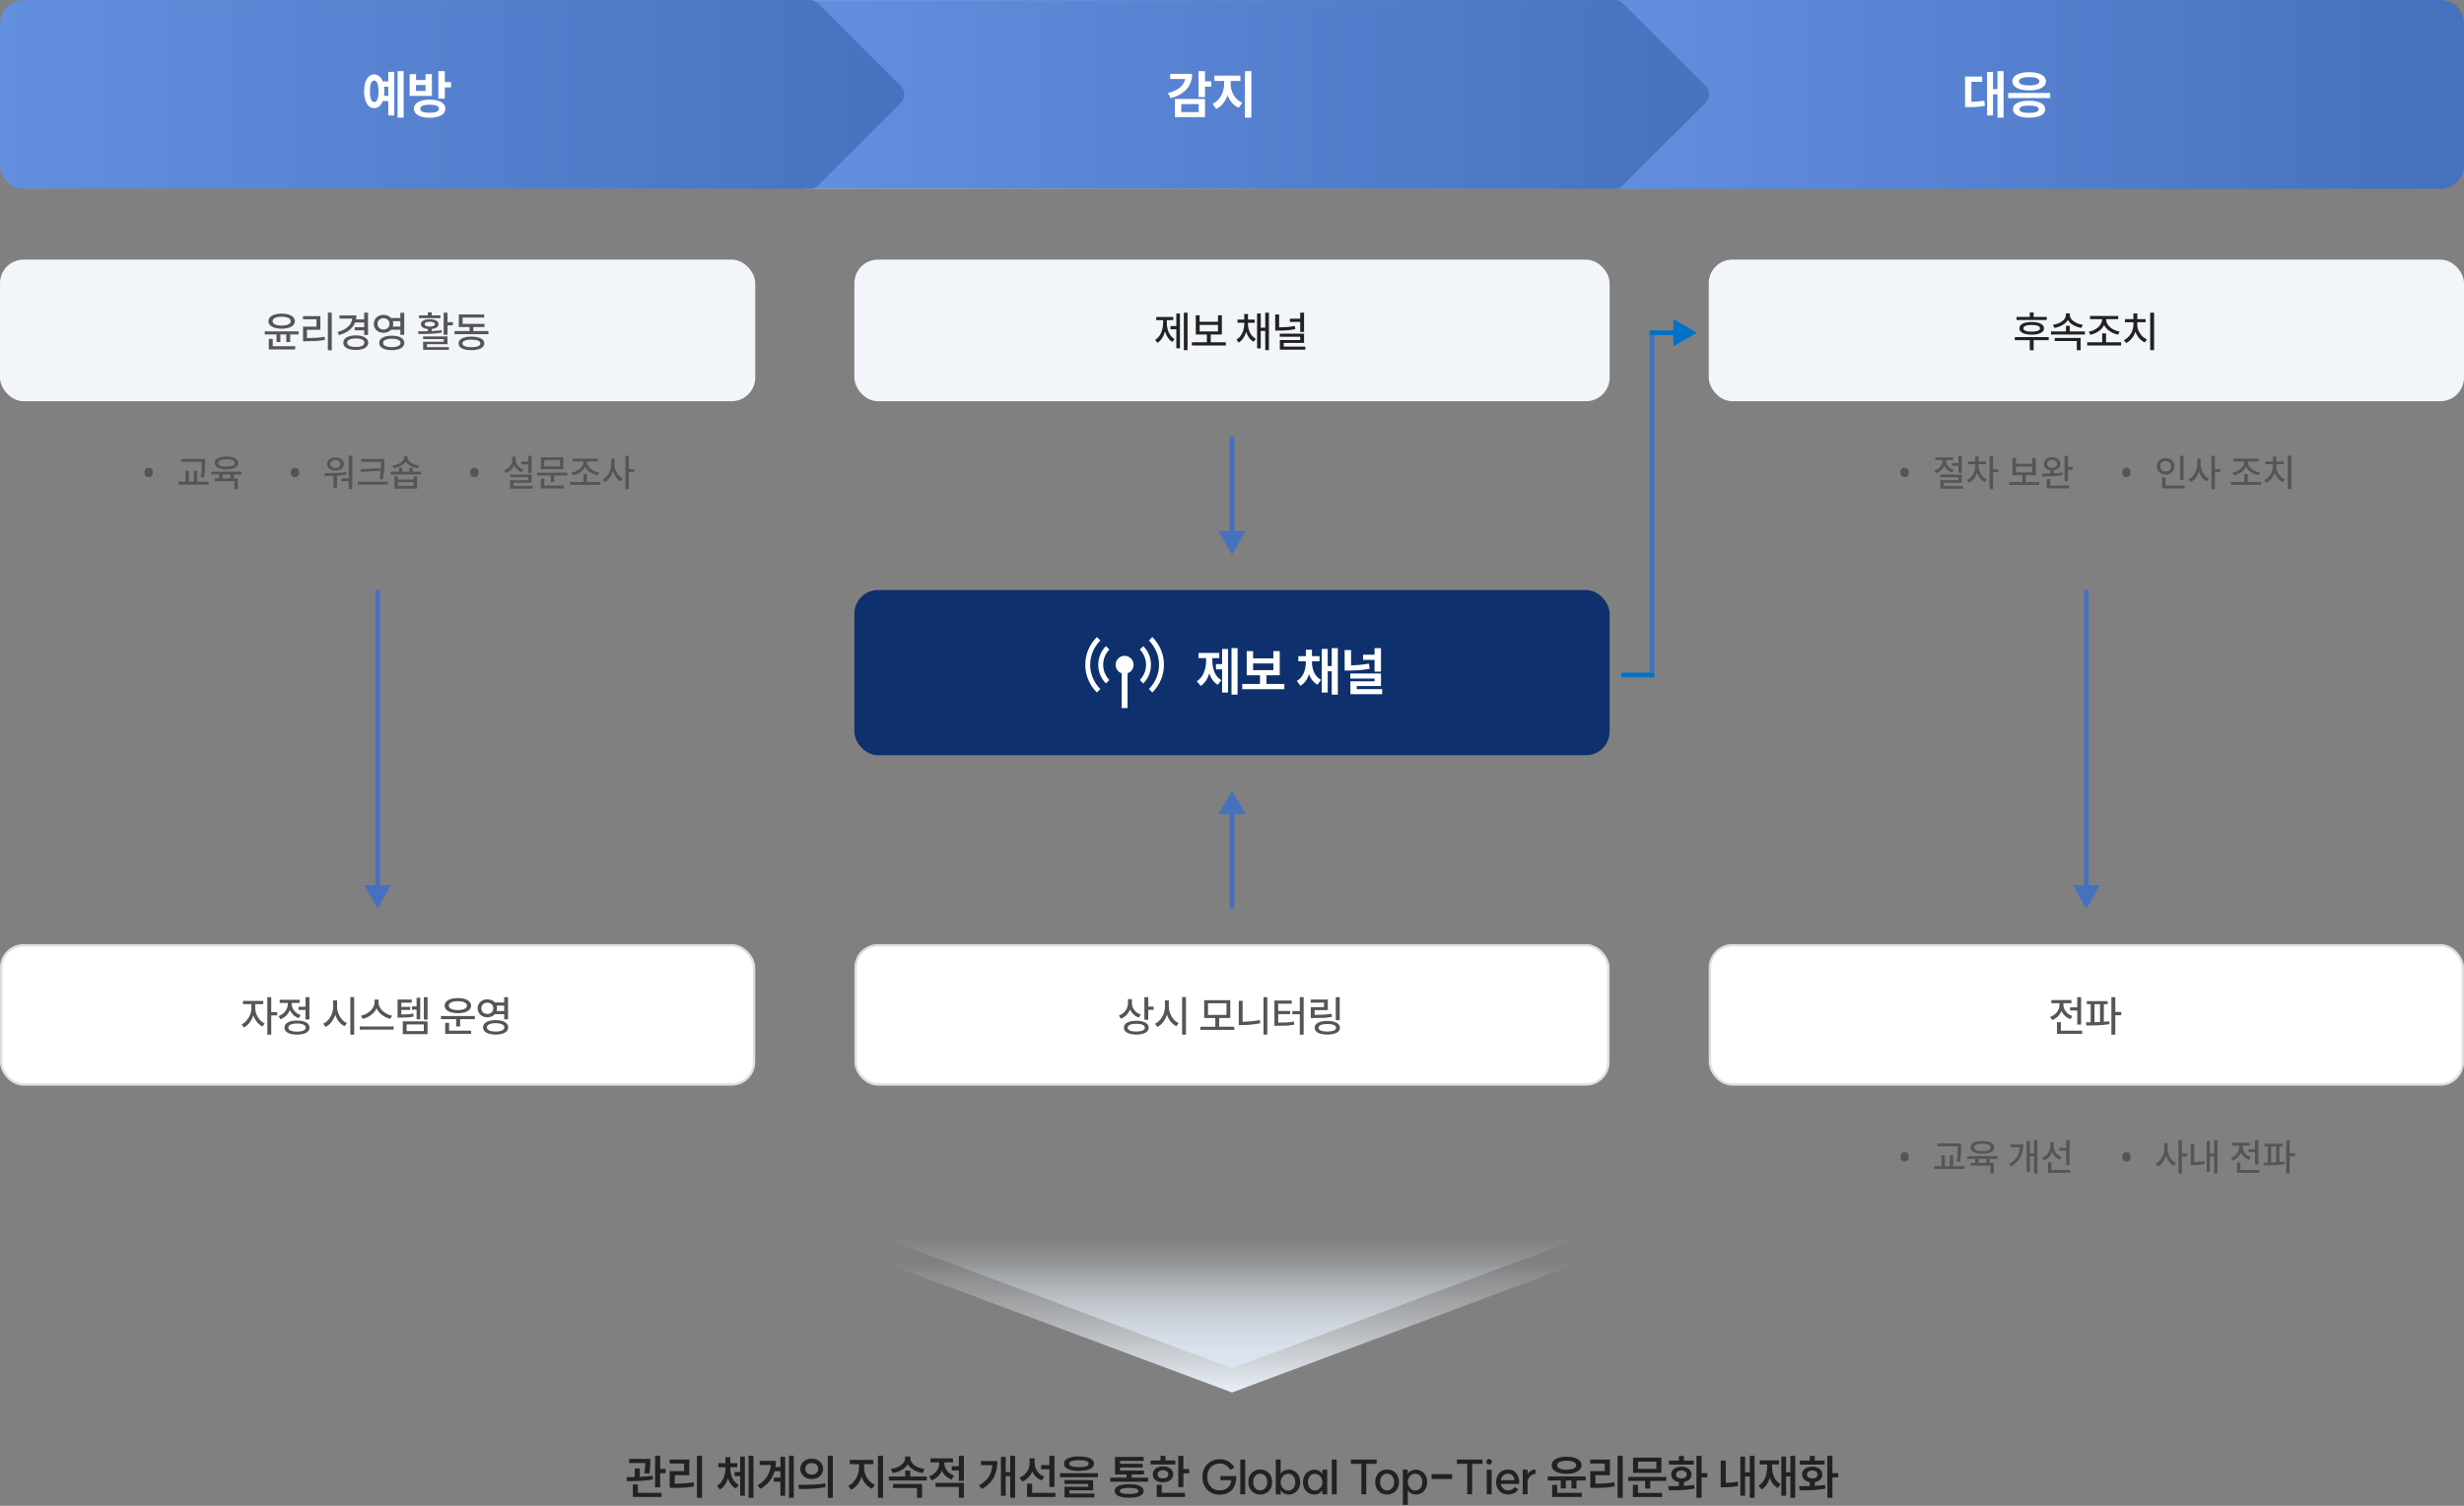 <svg width="1044" height="638" viewBox="0 0 1044 638" fill="none" xmlns="http://www.w3.org/2000/svg">
<rect x="0" y="0" width="1044" height="638" fill="#808080" stroke="none"/>
<path d="M522 235L527.774 225H516.226L522 235ZM521 185V226H523V185H521Z" fill="#4671BE"/>
<path d="M522 335L527.774 345H516.226L522 335ZM521 385V344H523V385H521Z" fill="#4671BE"/>
<path d="M160 385L165.774 375H154.226L160 385ZM159 250L159 376H161L161 250H159Z" fill="#4671BE"/>
<path d="M884 385L889.774 375H878.226L884 385ZM883 250V376H885V250H883Z" fill="#4671BE"/>
<path d="M700 140L700 285" stroke="#4671BE" stroke-width="2"/>
<path d="M275.54 618.14V619.2C275.54 620.093 275.513 620.94 275.46 621.74C275.407 622.527 275.287 623.42 275.1 624.42L273 624.18C273.267 622.82 273.413 621.387 273.44 619.88H266.56V618.14H275.54ZM265.48 625.86C266.96 625.86 268.113 625.847 268.94 625.82V622.2H271.08V625.76C273.16 625.667 274.967 625.513 276.5 625.3L276.64 626.84C275 627.133 273.267 627.333 271.44 627.44C269.613 627.533 267.7 627.58 265.7 627.58L265.48 625.86ZM268.14 628.96H270.28V632.52H280.3V634.26H268.14V628.96ZM277.56 616.82H279.72V622.4H282.04V624.16H279.72V630.16H277.56V616.82ZM297.46 616.8V634.64H295.3V616.8H297.46ZM283.72 618.4H292.04V625.04H285.92V628.66C287.414 628.647 288.78 628.593 290.02 628.5C291.274 628.407 292.56 628.253 293.88 628.04L294.1 629.78C292.687 630.033 291.3 630.207 289.94 630.3C288.594 630.38 287.04 630.42 285.28 630.42H283.74V623.32H289.86V620.12H283.72V618.4ZM313.61 623.68V617.16H315.61V633.74H313.61V625.42H311.27V623.68H313.61ZM303.79 629.5C304.964 628.82 305.85 627.82 306.45 626.5C307.064 625.167 307.37 623.753 307.37 622.26V621.68H304.37V619.94H307.37V617.42H309.43V619.94H312.37V621.68H309.43V622.26C309.43 623.713 309.73 625.067 310.33 626.32C310.944 627.56 311.837 628.493 313.01 629.12L311.83 630.72C311.03 630.293 310.344 629.713 309.77 628.98C309.21 628.233 308.757 627.373 308.41 626.4C308.09 627.453 307.644 628.387 307.07 629.2C306.497 630.013 305.81 630.66 305.01 631.14L303.79 629.5ZM317.17 616.82H319.23V634.6H317.17V616.82ZM330.671 626.06V623.34H328.191C327.324 626.5 325.324 629.007 322.191 630.86L320.971 629.32C322.744 628.253 324.084 627.013 324.991 625.6C325.911 624.187 326.451 622.56 326.611 620.72H321.871V618.98H328.731C328.731 619.873 328.671 620.753 328.551 621.62H330.671V617.24H332.691V633.74H330.671V627.78H327.871V626.06H330.671ZM334.291 616.82H336.331V634.6H334.291V616.82ZM343.931 618.04C344.851 618.04 345.678 618.227 346.411 618.6C347.145 618.96 347.718 619.467 348.131 620.12C348.558 620.773 348.771 621.513 348.771 622.34C348.771 623.167 348.558 623.907 348.131 624.56C347.718 625.213 347.145 625.727 346.411 626.1C345.678 626.46 344.851 626.64 343.931 626.64C343.011 626.64 342.178 626.46 341.431 626.1C340.698 625.727 340.125 625.213 339.711 624.56C339.298 623.907 339.091 623.167 339.091 622.34C339.091 621.513 339.298 620.773 339.711 620.12C340.125 619.467 340.698 618.96 341.431 618.6C342.178 618.227 343.011 618.04 343.931 618.04ZM338.291 629.14C340.518 629.14 342.551 629.107 344.391 629.04C346.231 628.96 347.991 628.793 349.671 628.54L349.831 630.1C348.111 630.433 346.338 630.653 344.511 630.76C342.685 630.853 340.691 630.9 338.531 630.9L338.291 629.14ZM341.191 622.34C341.191 623.073 341.451 623.667 341.971 624.12C342.491 624.573 343.145 624.8 343.931 624.8C344.718 624.8 345.371 624.573 345.891 624.12C346.411 623.667 346.671 623.073 346.671 622.34C346.671 621.607 346.411 621.02 345.891 620.58C345.385 620.127 344.731 619.9 343.931 619.9C343.131 619.9 342.471 620.127 341.951 620.58C341.445 621.02 341.191 621.607 341.191 622.34ZM350.731 616.8H352.871V634.64H350.731V616.8ZM370.021 618.56V620.36H366.121V621.9C366.121 622.887 366.308 623.86 366.681 624.82C367.054 625.767 367.581 626.62 368.261 627.38C368.954 628.127 369.761 628.693 370.681 629.08L369.481 630.78C368.468 630.327 367.581 629.66 366.821 628.78C366.061 627.9 365.474 626.88 365.061 625.72C364.648 626.973 364.054 628.087 363.281 629.06C362.521 630.02 361.634 630.74 360.621 631.22L359.401 629.54C360.308 629.113 361.101 628.493 361.781 627.68C362.474 626.867 363.008 625.953 363.381 624.94C363.754 623.927 363.941 622.913 363.941 621.9V620.36H360.041V618.56H370.021ZM371.981 616.82H374.141V634.6H371.981V616.82ZM383.522 625.58V623.1H385.662V625.58H392.682V627.3H376.582V625.58H383.522ZM377.462 622.4C378.648 622.253 379.702 621.953 380.622 621.5C381.542 621.033 382.255 620.473 382.762 619.82C383.268 619.167 383.522 618.48 383.522 617.76V617.12H385.702V617.76C385.702 618.493 385.948 619.187 386.442 619.84C386.948 620.493 387.655 621.047 388.562 621.5C389.482 621.953 390.542 622.253 391.742 622.4L390.942 624.1C389.488 623.873 388.208 623.44 387.102 622.8C385.995 622.16 385.162 621.373 384.602 620.44C384.042 621.387 383.208 622.18 382.102 622.82C380.995 623.46 379.715 623.887 378.262 624.1L377.462 622.4ZM378.362 628.76H390.682V634.6H388.542V630.46H378.362V628.76ZM406.262 621.24V616.82H408.402V627.42H406.262V623H403.242V621.24H406.262ZM393.622 625.52C394.982 625.067 396.042 624.32 396.802 623.28C397.562 622.24 397.942 621.107 397.942 619.88V619.62H394.242V617.9H403.762V619.62H400.102V619.88C400.102 621 400.462 622.053 401.182 623.04C401.915 624.013 402.942 624.72 404.262 625.16L403.202 626.86C402.242 626.527 401.409 626.04 400.702 625.4C400.009 624.76 399.462 624.007 399.062 623.14C398.662 624.1 398.089 624.933 397.342 625.64C396.609 626.347 395.729 626.873 394.702 627.22L393.622 625.52ZM396.402 628.3H408.402V634.6H406.262V630.02H396.402V628.3ZM430.092 616.82V634.6H428.032V625.44H426.112V633.78H424.092V617.28H426.112V623.72H428.032V616.82H430.092ZM414.812 629.36C416.652 628.307 418.019 627.08 418.912 625.68C419.805 624.28 420.325 622.653 420.472 620.8H415.612V619.06H422.592C422.592 621.647 422.099 623.927 421.112 625.9C420.125 627.86 418.445 629.527 416.072 630.9L414.812 629.36ZM444.632 620.76V616.84H446.792V630.02H444.632V622.52H441.132V620.76H444.632ZM431.972 626C433.332 625.52 434.386 624.727 435.132 623.62C435.879 622.513 436.252 621.287 436.252 619.94V617.88H438.412V619.96C438.412 621.187 438.772 622.32 439.492 623.36C440.212 624.387 441.226 625.14 442.532 625.62L441.412 627.26C440.466 626.9 439.652 626.393 438.972 625.74C438.292 625.073 437.759 624.293 437.372 623.4C436.999 624.4 436.446 625.273 435.712 626.02C434.992 626.753 434.119 627.313 433.092 627.7L431.972 626ZM435.172 628.64H437.312V632.52H447.192V634.26H435.172V628.64ZM457.153 617.1C459.153 617.1 460.713 617.367 461.833 617.9C462.953 618.42 463.513 619.167 463.513 620.14C463.513 621.127 462.953 621.887 461.833 622.42C460.726 622.94 459.166 623.2 457.153 623.2C455.139 623.2 453.573 622.94 452.453 622.42C451.346 621.887 450.793 621.127 450.793 620.14C450.793 619.167 451.346 618.42 452.453 617.9C453.573 617.367 455.139 617.1 457.153 617.1ZM449.113 624.2H465.173V625.9H449.113V624.2ZM450.993 627.12H463.173V631.44H453.153V632.82H463.693V634.46H451.033V629.94H461.073V628.74H450.993V627.12ZM453.013 620.14C453.013 621.127 454.393 621.62 457.153 621.62C459.913 621.62 461.293 621.127 461.293 620.14C461.293 619.66 460.939 619.3 460.233 619.06C459.526 618.807 458.499 618.68 457.153 618.68C455.806 618.68 454.779 618.807 454.073 619.06C453.366 619.3 453.013 619.66 453.013 620.14ZM477.343 626.1V624.72H472.443V617.3H484.563V618.96H474.583V620.18H484.143V621.78H474.583V623.08H484.703V624.72H479.503V626.1H486.463V627.8H470.403V626.1H477.343ZM472.283 631.72C472.283 630.773 472.809 630.06 473.863 629.58C474.929 629.087 476.449 628.84 478.423 628.84C480.383 628.84 481.889 629.087 482.943 629.58C484.009 630.06 484.543 630.773 484.543 631.72C484.543 632.64 484.009 633.347 482.943 633.84C481.876 634.333 480.369 634.58 478.423 634.58C476.463 634.58 474.949 634.333 473.883 633.84C472.816 633.347 472.283 632.64 472.283 631.72ZM474.443 631.72C474.443 632.16 474.769 632.487 475.423 632.7C476.089 632.9 477.089 633 478.423 633C479.743 633 480.729 632.9 481.383 632.7C482.049 632.487 482.383 632.16 482.383 631.72C482.383 630.853 481.063 630.42 478.423 630.42C475.769 630.42 474.443 630.853 474.443 631.72ZM501.403 616.84V622.44H503.863V624.22H501.403V630.14H499.243V616.84H501.403ZM487.503 618.8H491.683V616.82H493.823V618.8H497.983V620.5H487.503V618.8ZM488.443 624.68C488.443 624.013 488.623 623.427 488.983 622.92C489.343 622.4 489.85 622 490.503 621.72C491.156 621.44 491.903 621.3 492.743 621.3C493.583 621.3 494.33 621.44 494.983 621.72C495.65 622 496.163 622.4 496.523 622.92C496.896 623.427 497.083 624.013 497.083 624.68C497.083 625.347 496.896 625.94 496.523 626.46C496.163 626.967 495.65 627.36 494.983 627.64C494.33 627.92 493.583 628.06 492.743 628.06C491.903 628.06 491.156 627.92 490.503 627.64C489.85 627.36 489.343 626.967 488.983 626.46C488.623 625.94 488.443 625.347 488.443 624.68ZM490.103 629.1H492.243V632.52H502.103V634.26H490.103V629.1ZM490.483 624.68C490.483 625.213 490.69 625.633 491.103 625.94C491.516 626.247 492.063 626.4 492.743 626.4C493.423 626.4 493.97 626.247 494.383 625.94C494.796 625.633 495.003 625.213 495.003 624.68C495.003 624.133 494.796 623.707 494.383 623.4C493.97 623.093 493.423 622.94 492.743 622.94C492.063 622.94 491.516 623.093 491.103 623.4C490.69 623.707 490.483 624.133 490.483 624.68ZM523.773 625.42C523.8 625.607 523.813 625.78 523.813 625.94C523.813 626.247 523.793 626.567 523.753 626.9C523.54 628.953 522.826 630.527 521.613 631.62C520.413 632.713 518.806 633.273 516.793 633.3C515.38 633.3 514.113 632.98 512.993 632.34C511.886 631.7 511.02 630.813 510.393 629.68C509.766 628.533 509.453 627.233 509.453 625.78C509.453 624.327 509.766 623.033 510.393 621.9C511.02 620.767 511.886 619.88 512.993 619.24C514.113 618.6 515.38 618.28 516.793 618.28C518.3 618.28 519.58 618.627 520.633 619.32C521.7 620 522.493 620.833 523.013 621.82L521.233 622.74C520.86 622.007 520.286 621.387 519.513 620.88C518.753 620.36 517.84 620.1 516.773 620.1C515.746 620.1 514.833 620.34 514.033 620.82C513.246 621.287 512.633 621.953 512.193 622.82C511.753 623.673 511.533 624.66 511.533 625.78C511.533 626.9 511.753 627.893 512.193 628.76C512.633 629.613 513.246 630.28 514.033 630.76C514.833 631.24 515.746 631.48 516.773 631.48C518.173 631.44 519.313 631.06 520.193 630.34C521.086 629.62 521.58 628.56 521.673 627.16H517.093V625.42H523.773ZM527.594 618.42V633.14H525.514V618.42H527.594ZM533.957 631.48C534.837 631.48 535.55 631.153 536.097 630.5C536.657 629.847 536.937 628.993 536.937 627.94C536.937 626.887 536.657 626.033 536.097 625.38C535.55 624.727 534.837 624.4 533.957 624.4C533.077 624.4 532.364 624.727 531.817 625.38C531.27 626.033 530.997 626.887 530.997 627.94C530.997 628.993 531.27 629.847 531.817 630.5C532.364 631.153 533.077 631.48 533.957 631.48ZM528.917 627.94C528.917 626.913 529.13 626 529.557 625.2C529.984 624.4 530.577 623.773 531.337 623.32C532.11 622.867 532.984 622.64 533.957 622.64C534.944 622.64 535.817 622.867 536.577 623.32C537.35 623.773 537.95 624.4 538.377 625.2C538.804 626 539.017 626.913 539.017 627.94C539.017 628.953 538.804 629.86 538.377 630.66C537.95 631.46 537.35 632.087 536.577 632.54C535.817 632.993 534.944 633.22 533.957 633.22C532.984 633.22 532.11 632.993 531.337 632.54C530.577 632.087 529.984 631.46 529.557 630.66C529.13 629.86 528.917 628.953 528.917 627.94ZM545.878 633.24C545.358 633.24 544.791 633.1 544.178 632.82C543.565 632.54 543.045 632.073 542.618 631.42V633.16H540.538V618.42H542.618V624.5C543.045 623.82 543.558 623.347 544.158 623.08C544.771 622.8 545.351 622.66 545.898 622.66C546.858 622.66 547.711 622.887 548.458 623.34C549.218 623.793 549.811 624.42 550.238 625.22C550.665 626.02 550.878 626.933 550.878 627.96C550.878 628.987 550.665 629.9 550.238 630.7C549.811 631.5 549.218 632.127 548.458 632.58C547.711 633.02 546.851 633.24 545.878 633.24ZM542.618 627.98C542.618 628.633 542.758 629.233 543.038 629.78C543.318 630.327 543.698 630.76 544.178 631.08C544.671 631.4 545.198 631.56 545.758 631.56C546.665 631.56 547.398 631.233 547.958 630.58C548.518 629.913 548.798 629.047 548.798 627.98C548.798 626.913 548.518 626.053 547.958 625.4C547.398 624.747 546.665 624.42 545.758 624.42C545.198 624.42 544.678 624.58 544.198 624.9C543.718 625.22 543.331 625.653 543.038 626.2C542.758 626.747 542.618 627.34 542.618 627.98ZM557.182 631.52C557.729 631.52 558.242 631.367 558.722 631.06C559.202 630.74 559.582 630.313 559.862 629.78C560.155 629.233 560.302 628.633 560.302 627.98C560.302 627.327 560.155 626.733 559.862 626.2C559.582 625.653 559.202 625.227 558.722 624.92C558.242 624.6 557.729 624.44 557.182 624.44C556.275 624.44 555.542 624.767 554.982 625.42C554.435 626.073 554.162 626.927 554.162 627.98C554.162 629.033 554.442 629.887 555.002 630.54C555.562 631.193 556.289 631.52 557.182 631.52ZM552.082 627.98C552.082 626.967 552.289 626.06 552.702 625.26C553.129 624.46 553.715 623.84 554.462 623.4C555.222 622.947 556.082 622.72 557.042 622.72C557.642 622.72 558.229 622.873 558.802 623.18C559.375 623.473 559.862 623.92 560.262 624.52V622.68H562.342V633.14L560.262 633.16V631.42C559.835 632.033 559.342 632.493 558.782 632.8C558.235 633.093 557.655 633.24 557.042 633.24C556.082 633.24 555.222 633.02 554.462 632.58C553.715 632.127 553.129 631.5 552.702 630.7C552.289 629.9 552.082 628.993 552.082 627.98ZM566.365 618.42V633.14H564.285V618.42H566.365ZM583.268 620.22H578.888V633.14H576.808V620.22H572.408V618.42H583.268V620.22ZM587.709 631.48C588.589 631.48 589.303 631.153 589.849 630.5C590.409 629.847 590.689 628.993 590.689 627.94C590.689 626.887 590.409 626.033 589.849 625.38C589.303 624.727 588.589 624.4 587.709 624.4C586.829 624.4 586.116 624.727 585.569 625.38C585.023 626.033 584.749 626.887 584.749 627.94C584.749 628.993 585.023 629.847 585.569 630.5C586.116 631.153 586.829 631.48 587.709 631.48ZM582.669 627.94C582.669 626.913 582.883 626 583.309 625.2C583.736 624.4 584.329 623.773 585.089 623.32C585.863 622.867 586.736 622.64 587.709 622.64C588.696 622.64 589.569 622.867 590.329 623.32C591.103 623.773 591.703 624.4 592.129 625.2C592.556 626 592.769 626.913 592.769 627.94C592.769 628.953 592.556 629.86 592.129 630.66C591.703 631.46 591.103 632.087 590.329 632.54C589.569 632.993 588.696 633.22 587.709 633.22C586.736 633.22 585.863 632.993 585.089 632.54C584.329 632.087 583.736 631.46 583.309 630.66C582.883 629.86 582.669 628.953 582.669 627.94ZM599.61 631.52C600.504 631.52 601.23 631.193 601.79 630.54C602.35 629.873 602.63 629.007 602.63 627.94C602.63 626.887 602.35 626.033 601.79 625.38C601.23 624.727 600.504 624.4 599.61 624.4C599.05 624.4 598.53 624.56 598.05 624.88C597.57 625.2 597.19 625.633 596.91 626.18C596.63 626.713 596.49 627.3 596.49 627.94C596.49 628.593 596.63 629.193 596.91 629.74C597.19 630.287 597.57 630.72 598.05 631.04C598.53 631.36 599.05 631.52 599.61 631.52ZM594.39 622.68H596.47V624.48C596.83 623.88 597.33 623.433 597.97 623.14C598.61 622.833 599.197 622.68 599.73 622.68C600.69 622.68 601.55 622.907 602.31 623.36C603.07 623.8 603.657 624.42 604.07 625.22C604.497 626.007 604.71 626.913 604.71 627.94C604.71 628.967 604.497 629.887 604.07 630.7C603.657 631.5 603.07 632.127 602.31 632.58C601.55 633.02 600.69 633.24 599.73 633.24C599.197 633.24 598.61 633.087 597.97 632.78C597.33 632.46 596.83 632 596.47 631.4V637.62H594.39V622.68ZM615.285 624.6V626.66H606.565V624.6H615.285ZM628.133 620.22H623.753V633.14H621.673V620.22H617.273V618.42H628.133V620.22ZM632.01 622.74V633.14H629.93V622.74H632.01ZM629.77 619.34C629.77 618.993 629.883 618.713 630.11 618.5C630.336 618.273 630.623 618.16 630.97 618.16C631.303 618.16 631.576 618.273 631.79 618.5C632.016 618.713 632.13 618.993 632.13 619.34C632.13 619.687 632.016 619.973 631.79 620.2C631.576 620.413 631.303 620.52 630.97 620.52C630.623 620.52 630.336 620.413 630.11 620.2C629.883 619.973 629.77 619.687 629.77 619.34ZM641.732 627.14C641.625 626.367 641.345 625.72 640.892 625.2C640.452 624.667 639.805 624.4 638.952 624.4C638.165 624.4 637.485 624.667 636.912 625.2C636.352 625.72 636.018 626.373 635.912 627.16L641.732 627.14ZM633.912 627.94C633.912 626.913 634.125 626 634.552 625.2C634.978 624.4 635.565 623.78 636.312 623.34C637.072 622.887 637.938 622.66 638.912 622.66C640.285 622.66 641.292 622.993 641.932 623.66C642.585 624.327 643.025 624.94 643.252 625.5C643.545 626.22 643.692 627.02 643.692 627.9C643.692 628.113 643.685 628.3 643.672 628.46C643.658 628.62 643.652 628.713 643.652 628.74H635.912C636.032 629.54 636.378 630.193 636.952 630.7C637.525 631.207 638.185 631.46 638.932 631.46C639.532 631.46 640.025 631.367 640.412 631.18C640.812 630.993 641.085 630.82 641.232 630.66C641.378 630.5 641.518 630.32 641.652 630.12L643.312 630.88C642.992 631.533 642.458 632.087 641.712 632.54C640.965 632.98 640.032 633.2 638.912 633.2C637.938 633.2 637.072 632.98 636.312 632.54C635.565 632.087 634.978 631.46 634.552 630.66C634.125 629.86 633.912 628.953 633.912 627.94ZM647.238 624.66C647.532 624.06 647.985 623.573 648.598 623.2C649.225 622.813 649.885 622.62 650.578 622.62V624.52C649.965 624.52 649.398 624.687 648.878 625.02C648.372 625.353 647.972 625.787 647.678 626.32C647.385 626.84 647.238 627.373 647.238 627.92V633.14H645.178V622.68H647.238V624.66ZM663.792 617.2C665.045 617.2 666.145 617.347 667.092 617.64C668.052 617.933 668.792 618.353 669.312 618.9C669.845 619.447 670.112 620.087 670.112 620.82C670.112 621.553 669.845 622.193 669.312 622.74C668.792 623.287 668.052 623.713 667.092 624.02C666.145 624.313 665.045 624.46 663.792 624.46C662.539 624.46 661.432 624.313 660.472 624.02C659.512 623.713 658.765 623.287 658.232 622.74C657.712 622.193 657.452 621.553 657.452 620.82C657.452 620.087 657.712 619.447 658.232 618.9C658.765 618.353 659.512 617.933 660.472 617.64C661.432 617.347 662.539 617.2 663.792 617.2ZM655.772 625.56H671.852V627.28H667.952V630.66H665.812V627.28H663.452V630.64H661.292V627.28H655.772V625.56ZM657.652 629.16H659.792V632.52H670.232V634.26H657.652V629.16ZM659.772 620.82C659.772 621.42 660.132 621.887 660.852 622.22C661.572 622.553 662.552 622.72 663.792 622.72C665.032 622.72 666.012 622.553 666.732 622.22C667.452 621.887 667.812 621.42 667.812 620.82C667.812 620.22 667.452 619.753 666.732 619.42C666.012 619.087 665.032 618.92 663.792 618.92C662.552 618.92 661.572 619.087 660.852 619.42C660.132 619.753 659.772 620.22 659.772 620.82ZM687.532 616.8V634.64H685.372V616.8H687.532ZM673.792 618.4H682.112V625.04H675.992V628.66C677.486 628.647 678.852 628.593 680.092 628.5C681.346 628.407 682.632 628.253 683.952 628.04L684.172 629.78C682.759 630.033 681.372 630.207 680.012 630.3C678.666 630.38 677.112 630.42 675.352 630.42H673.812V623.32H679.932V620.12H673.792V618.4ZM705.993 625.76V627.46H699.213V630.72H697.053V627.46H689.893V625.76H705.993ZM691.853 629.12H693.993V632.54H704.233V634.28H691.853V629.12ZM691.933 617.6H703.933V624.06H691.933V617.6ZM701.813 622.36V619.3H694.033V622.36H701.813ZM720.953 616.82V624.18H723.413V625.98H720.953V634.6H718.793V616.82H720.953ZM706.793 629.68C708.74 629.68 710.253 629.667 711.333 629.64V627.96C710.36 627.8 709.58 627.433 708.993 626.86C708.407 626.273 708.113 625.567 708.113 624.74C708.113 624.087 708.293 623.507 708.653 623C709.027 622.493 709.533 622.107 710.173 621.84C710.827 621.56 711.567 621.42 712.393 621.42C713.233 621.42 713.973 621.56 714.613 621.84C715.267 622.107 715.773 622.493 716.133 623C716.507 623.507 716.693 624.087 716.693 624.74C716.693 625.567 716.4 626.267 715.813 626.84C715.24 627.413 714.46 627.787 713.473 627.96V629.56C715.3 629.467 716.747 629.34 717.813 629.18L717.973 630.72C716.307 631.04 714.607 631.247 712.873 631.34C711.14 631.42 709.213 631.46 707.093 631.46L706.793 629.68ZM707.133 618.86H711.333V616.88H713.473V618.86H717.653V620.56H707.133V618.86ZM710.173 624.74C710.173 625.26 710.373 625.673 710.773 625.98C711.173 626.273 711.713 626.42 712.393 626.42C713.073 626.42 713.62 626.273 714.033 625.98C714.447 625.673 714.653 625.26 714.653 624.74C714.653 624.22 714.447 623.807 714.033 623.5C713.62 623.193 713.073 623.04 712.393 623.04C711.713 623.04 711.173 623.193 710.773 623.5C710.373 623.807 710.173 624.22 710.173 624.74ZM743.423 616.82V634.6H741.383V625.58H739.403V633.72H737.383V617.16H739.403V623.84H741.383V616.82H743.423ZM729.063 618.86H731.203V628.28C732.896 628.253 734.583 628.08 736.263 627.76L736.483 629.62C734.55 629.98 732.47 630.16 730.243 630.16H729.063V618.86ZM760.644 616.82V634.6H758.604V625.56H756.764V633.76H754.744V617.16H756.764V623.8H758.604V616.82H760.644ZM745.084 629.46C746.324 628.74 747.244 627.673 747.844 626.26C748.444 624.833 748.744 623.2 748.744 621.36V620.5H745.584V618.74H753.724V620.5H750.824V621.36C750.824 623.04 751.124 624.547 751.724 625.88C752.337 627.2 753.257 628.173 754.484 628.8L753.224 630.46C751.637 629.593 750.51 628.133 749.844 626.08C749.204 628.427 748.05 630.1 746.384 631.1L745.084 629.46ZM776.404 616.82V624.18H778.864V625.98H776.404V634.6H774.244V616.82H776.404ZM762.244 629.68C764.191 629.68 765.704 629.667 766.784 629.64V627.96C765.811 627.8 765.031 627.433 764.444 626.86C763.857 626.273 763.564 625.567 763.564 624.74C763.564 624.087 763.744 623.507 764.104 623C764.477 622.493 764.984 622.107 765.624 621.84C766.277 621.56 767.017 621.42 767.844 621.42C768.684 621.42 769.424 621.56 770.064 621.84C770.717 622.107 771.224 622.493 771.584 623C771.957 623.507 772.144 624.087 772.144 624.74C772.144 625.567 771.851 626.267 771.264 626.84C770.691 627.413 769.911 627.787 768.924 627.96V629.56C770.751 629.467 772.197 629.34 773.264 629.18L773.424 630.72C771.757 631.04 770.057 631.247 768.324 631.34C766.591 631.42 764.664 631.46 762.544 631.46L762.244 629.68ZM762.584 618.86H766.784V616.88H768.924V618.86H773.104V620.56H762.584V618.86ZM765.624 624.74C765.624 625.26 765.824 625.673 766.224 625.98C766.624 626.273 767.164 626.42 767.844 626.42C768.524 626.42 769.071 626.273 769.484 625.98C769.897 625.673 770.104 625.26 770.104 624.74C770.104 624.22 769.897 623.807 769.484 623.5C769.071 623.193 768.524 623.04 767.844 623.04C767.164 623.04 766.624 623.193 766.224 623.5C765.824 623.807 765.624 624.22 765.624 624.74Z" fill="#222222"/>
<path d="M61.224 200.16C61.224 199.68 61.299 199.296 61.448 199.008C61.608 198.709 61.822 198.496 62.088 198.368C62.365 198.24 62.669 198.176 63 198.176C63.331 198.176 63.63 198.24 63.896 198.368C64.163 198.496 64.376 198.709 64.536 199.008C64.696 199.296 64.776 199.68 64.776 200.16C64.776 200.629 64.696 201.013 64.536 201.312C64.376 201.6 64.163 201.813 63.896 201.952C63.63 202.08 63.331 202.144 63 202.144C62.669 202.144 62.365 202.08 62.088 201.952C61.822 201.813 61.608 201.6 61.448 201.312C61.299 201.013 61.224 200.629 61.224 200.16ZM86.936 194.464V195.984C86.936 197.189 86.909 198.251 86.856 199.168C86.803 200.075 86.664 201.12 86.44 202.304L85 202.144C85.213 201.024 85.347 200.016 85.4 199.12C85.453 198.213 85.48 197.168 85.48 195.984V195.664H76.888V194.464H86.936ZM75.592 204.096H78.616V199.488H80.056V204.096H82.12V199.488H83.56V204.096H88.36V205.312H75.592V204.096ZM102.328 199.856V201.04H99.032V202.704H100.76V207.232H99.304V203.872H91V202.704H92.856V201.04H89.576V199.856H102.328ZM90.952 196.144C90.952 195.301 91.4 194.64 92.296 194.16C93.192 193.68 94.408 193.44 95.944 193.44C97.48 193.44 98.696 193.68 99.592 194.16C100.499 194.64 100.952 195.301 100.952 196.144C100.952 196.997 100.499 197.669 99.592 198.16C98.696 198.64 97.48 198.88 95.944 198.88C94.931 198.88 94.046 198.773 93.288 198.56C92.542 198.336 91.966 198.021 91.56 197.616C91.155 197.2 90.952 196.709 90.952 196.144ZM92.456 196.144C92.456 196.645 92.766 197.035 93.384 197.312C94.003 197.579 94.856 197.712 95.944 197.712C97.043 197.712 97.902 197.579 98.52 197.312C99.139 197.035 99.448 196.645 99.448 196.144C99.448 195.653 99.134 195.269 98.504 194.992C97.886 194.715 97.032 194.576 95.944 194.576C94.856 194.576 94.003 194.715 93.384 194.992C92.766 195.269 92.456 195.653 92.456 196.144ZM97.608 202.704V201.04H94.312V202.704H97.608Z" fill="#555555"/>
<path d="M123.224 200.16C123.224 199.68 123.299 199.296 123.448 199.008C123.608 198.709 123.822 198.496 124.088 198.368C124.366 198.24 124.67 198.176 125 198.176C125.331 198.176 125.63 198.24 125.896 198.368C126.163 198.496 126.376 198.709 126.536 199.008C126.696 199.296 126.776 199.68 126.776 200.16C126.776 200.629 126.696 201.013 126.536 201.312C126.376 201.6 126.163 201.813 125.896 201.952C125.63 202.08 125.331 202.144 125 202.144C124.67 202.144 124.366 202.08 124.088 201.952C123.822 201.813 123.608 201.6 123.448 201.312C123.299 201.013 123.224 200.629 123.224 200.16ZM149.256 193.104V207.232H147.784V203.856H144.68V202.704H147.784V193.104H149.256ZM137.528 200.48C139.363 200.48 141.021 200.453 142.504 200.4C143.987 200.347 145.405 200.229 146.76 200.048L146.84 201.104C145.645 201.307 144.291 201.461 142.776 201.568V206.8H141.304V201.632C140.163 201.675 138.963 201.696 137.704 201.696L137.528 200.48ZM138.552 196.592C138.552 196.037 138.701 195.552 139 195.136C139.309 194.709 139.731 194.379 140.264 194.144C140.808 193.909 141.427 193.792 142.12 193.792C142.803 193.792 143.411 193.909 143.944 194.144C144.488 194.379 144.909 194.709 145.208 195.136C145.507 195.552 145.656 196.037 145.656 196.592C145.656 197.147 145.507 197.637 145.208 198.064C144.909 198.491 144.493 198.821 143.96 199.056C143.427 199.28 142.813 199.392 142.12 199.392C141.427 199.392 140.808 199.28 140.264 199.056C139.731 198.821 139.309 198.491 139 198.064C138.701 197.637 138.552 197.147 138.552 196.592ZM139.928 196.592C139.928 197.104 140.131 197.515 140.536 197.824C140.941 198.123 141.469 198.272 142.12 198.272C142.76 198.272 143.277 198.123 143.672 197.824C144.077 197.515 144.28 197.104 144.28 196.592C144.28 196.091 144.077 195.685 143.672 195.376C143.277 195.067 142.76 194.912 142.12 194.912C141.469 194.912 140.941 195.067 140.536 195.376C140.131 195.685 139.928 196.091 139.928 196.592ZM162.84 194.496V196.208C162.84 197.563 162.803 198.731 162.728 199.712C162.664 200.683 162.499 201.819 162.232 203.12L160.776 202.992C161.032 201.893 161.208 200.725 161.304 199.488L152.904 199.936L152.696 198.736L161.368 198.4C161.39 197.899 161.4 197.168 161.4 196.208V195.68H153.08V194.496H162.84ZM151.576 204.112H164.344V205.328H151.576V204.112ZM168.585 201.808V203.184H175.257V201.808H176.713V207.04H167.145V201.808H168.585ZM165.561 199.872H169.017V198.192H170.473V199.872H173.401V198.192H174.857V199.872H178.313V201.04H165.561V199.872ZM166.265 197.232C167.161 197.136 167.982 196.928 168.729 196.608C169.486 196.277 170.083 195.872 170.521 195.392C170.969 194.901 171.193 194.384 171.193 193.84V193.264H172.665V193.84C172.665 194.395 172.883 194.912 173.321 195.392C173.769 195.872 174.366 196.277 175.113 196.608C175.87 196.928 176.697 197.136 177.593 197.232L177.081 198.352C175.929 198.192 174.894 197.877 173.977 197.408C173.059 196.928 172.377 196.331 171.929 195.616C171.481 196.331 170.793 196.928 169.865 197.408C168.947 197.877 167.913 198.192 166.761 198.352L166.265 197.232ZM175.257 205.872V204.304H168.585V205.872H175.257Z" fill="#555555"/>
<path d="M199.224 200.16C199.224 199.68 199.299 199.296 199.448 199.008C199.608 198.709 199.822 198.496 200.088 198.368C200.366 198.24 200.67 198.176 201 198.176C201.331 198.176 201.63 198.24 201.896 198.368C202.163 198.496 202.376 198.709 202.536 199.008C202.696 199.296 202.776 199.68 202.776 200.16C202.776 200.629 202.696 201.013 202.536 201.312C202.376 201.6 202.163 201.813 201.896 201.952C201.63 202.08 201.331 202.144 201 202.144C200.67 202.144 200.366 202.08 200.088 201.952C199.822 201.813 199.608 201.6 199.448 201.312C199.299 201.013 199.224 200.629 199.224 200.16ZM223.784 195.552V193.12H225.24V200.368H223.784V196.752H220.824V195.552H223.784ZM213.56 199.264C214.637 198.912 215.485 198.336 216.104 197.536C216.723 196.725 217.032 195.813 217.032 194.8V193.552H218.488V194.8C218.488 195.397 218.627 195.973 218.904 196.528C219.181 197.083 219.576 197.573 220.088 198C220.6 198.427 221.192 198.752 221.864 198.976L221.112 200.096C220.355 199.829 219.688 199.44 219.112 198.928C218.547 198.416 218.109 197.819 217.8 197.136C217.491 197.904 217.037 198.571 216.44 199.136C215.843 199.701 215.139 200.123 214.328 200.4L213.56 199.264ZM216.104 201.056H225.24V204.544H217.56V205.888H225.736V207.04H216.12V203.456H223.8V202.208H216.104V201.056ZM240.344 200.288V201.456H234.808V204.208H233.336V201.456H227.56V200.288H240.344ZM229.16 202.88H230.616V205.744H238.936V206.944H229.16V202.88ZM229.192 193.76H238.696V198.784H229.192V193.76ZM237.256 197.616V194.928H230.616V197.616H237.256ZM247.225 204.24V200.896H248.681V204.24H254.345V205.44H241.561V204.24H247.225ZM242.169 200.256C243.022 200.117 243.833 199.824 244.601 199.376C245.379 198.917 246.003 198.363 246.473 197.712C246.942 197.061 247.177 196.384 247.177 195.68V195.536H242.633V194.352H253.257V195.536H248.713V195.68C248.713 196.384 248.947 197.061 249.417 197.712C249.897 198.352 250.526 198.896 251.305 199.344C252.083 199.781 252.915 200.069 253.801 200.208L253.209 201.36C252.057 201.136 251.006 200.704 250.057 200.064C249.107 199.424 248.409 198.651 247.961 197.744C247.513 198.661 246.814 199.445 245.865 200.096C244.926 200.736 243.891 201.173 242.761 201.408L242.169 200.256ZM260.377 194.304V196.704C260.377 197.536 260.526 198.357 260.825 199.168C261.124 199.979 261.54 200.704 262.073 201.344C262.606 201.984 263.214 202.475 263.897 202.816L263.017 203.968C262.26 203.573 261.593 203.003 261.017 202.256C260.441 201.509 259.998 200.656 259.689 199.696C259.358 200.72 258.894 201.632 258.297 202.432C257.7 203.232 257.006 203.835 256.217 204.24L255.337 203.056C256.03 202.715 256.649 202.213 257.193 201.552C257.748 200.88 258.18 200.123 258.489 199.28C258.798 198.427 258.953 197.568 258.953 196.704V194.304H260.377ZM264.969 193.12H266.441V198.752H268.697V199.984H266.441V207.232H264.969V193.12Z" fill="#555555"/>
<path d="M805.224 200.16C805.224 199.68 805.299 199.296 805.448 199.008C805.608 198.709 805.822 198.496 806.088 198.368C806.366 198.24 806.67 198.176 807 198.176C807.331 198.176 807.63 198.24 807.896 198.368C808.163 198.496 808.376 198.709 808.536 199.008C808.696 199.296 808.776 199.68 808.776 200.16C808.776 200.629 808.696 201.013 808.536 201.312C808.376 201.6 808.163 201.813 807.896 201.952C807.63 202.08 807.331 202.144 807 202.144C806.67 202.144 806.366 202.08 806.088 201.952C805.822 201.813 805.608 201.6 805.448 201.312C805.299 201.013 805.224 200.629 805.224 200.16ZM829.784 196.192V193.12H831.224V200.368H829.784V197.376H827.144V196.192H829.784ZM819.592 199.424C820.285 199.189 820.893 198.853 821.416 198.416C821.949 197.979 822.36 197.483 822.648 196.928C822.936 196.363 823.08 195.792 823.08 195.216V194.976H820.024V193.792H827.56V194.976H824.536V195.232C824.536 195.776 824.669 196.304 824.936 196.816C825.213 197.328 825.608 197.787 826.12 198.192C826.632 198.587 827.224 198.891 827.896 199.104L827.208 200.256C826.429 200 825.747 199.621 825.16 199.12C824.584 198.619 824.136 198.032 823.816 197.36C823.507 198.107 823.043 198.763 822.424 199.328C821.816 199.893 821.107 200.304 820.296 200.56L819.592 199.424ZM822.088 201.056H831.224V204.528H823.56V205.92H831.736V207.072H822.12V203.44H829.784V202.208H822.088V201.056ZM836.92 195.536V193.376H838.376V195.536H841.432V196.688H838.376V197.632C838.376 198.368 838.515 199.099 838.792 199.824C839.07 200.549 839.464 201.205 839.976 201.792C840.488 202.368 841.08 202.821 841.752 203.152L840.952 204.272C840.206 203.899 839.544 203.365 838.968 202.672C838.403 201.968 837.971 201.173 837.672 200.288C837.363 201.237 836.91 202.085 836.312 202.832C835.715 203.579 835.022 204.144 834.232 204.528L833.416 203.408C834.11 203.077 834.723 202.608 835.256 202C835.79 201.392 836.2 200.709 836.488 199.952C836.787 199.195 836.936 198.421 836.936 197.632V196.688H833.816V195.536H836.92ZM843 193.12H844.472V198.848H846.728V200.064H844.472V207.232H843V193.12ZM856.896 204.24V201.312H852.72V194.08H854.176V196.512H861.088V194.08H862.544V201.312H858.352V204.24H864.032V205.456H851.248V204.24H856.896ZM861.088 200.144V197.696H854.176V200.144H861.088ZM869.489 193.744C870.161 193.744 870.758 193.861 871.281 194.096C871.814 194.331 872.23 194.661 872.529 195.088C872.827 195.504 872.977 195.989 872.977 196.544C872.977 197.259 872.726 197.861 872.225 198.352C871.734 198.843 871.078 199.152 870.257 199.28V200.576C871.601 200.512 872.817 200.395 873.905 200.224L874.017 201.296C872.726 201.541 871.377 201.701 869.969 201.776C868.561 201.84 867.035 201.872 865.393 201.872L865.201 200.688C866.726 200.688 867.921 200.672 868.785 200.64V199.28C867.953 199.163 867.281 198.859 866.769 198.368C866.257 197.877 866.001 197.269 866.001 196.544C866.001 195.989 866.15 195.504 866.449 195.088C866.747 194.661 867.158 194.331 867.681 194.096C868.214 193.861 868.817 193.744 869.489 193.744ZM867.201 202.992H868.673V205.728H876.721V206.912H867.201V202.992ZM867.377 196.544C867.377 197.056 867.569 197.467 867.953 197.776C868.347 198.085 868.859 198.24 869.489 198.24C870.118 198.24 870.63 198.085 871.025 197.776C871.419 197.467 871.617 197.056 871.617 196.544C871.617 196.043 871.419 195.637 871.025 195.328C870.63 195.019 870.118 194.864 869.489 194.864C868.859 194.864 868.347 195.019 867.953 195.328C867.569 195.637 867.377 196.043 867.377 196.544ZM874.769 193.12H876.225V197.808H878.241V199.008H876.225V203.904H874.769V193.12Z" fill="#555555"/>
<path d="M899.224 200.16C899.224 199.68 899.299 199.296 899.448 199.008C899.608 198.709 899.822 198.496 900.088 198.368C900.366 198.24 900.67 198.176 901 198.176C901.331 198.176 901.63 198.24 901.896 198.368C902.163 198.496 902.376 198.709 902.536 199.008C902.696 199.296 902.776 199.68 902.776 200.16C902.776 200.629 902.696 201.013 902.536 201.312C902.376 201.6 902.163 201.813 901.896 201.952C901.63 202.08 901.331 202.144 901 202.144C900.67 202.144 900.366 202.08 900.088 201.952C899.822 201.813 899.608 201.6 899.448 201.312C899.299 201.013 899.224 200.629 899.224 200.16ZM925.192 193.12V203.376H923.72V193.12H925.192ZM913.88 197.584C913.88 196.912 914.04 196.309 914.36 195.776C914.691 195.243 915.139 194.827 915.704 194.528C916.269 194.229 916.899 194.08 917.592 194.08C918.285 194.08 918.915 194.229 919.48 194.528C920.045 194.827 920.488 195.243 920.808 195.776C921.139 196.309 921.304 196.912 921.304 197.584C921.304 198.245 921.139 198.843 920.808 199.376C920.488 199.909 920.045 200.325 919.48 200.624C918.915 200.923 918.285 201.072 917.592 201.072C916.899 201.072 916.269 200.923 915.704 200.624C915.139 200.325 914.691 199.909 914.36 199.376C914.04 198.843 913.88 198.245 913.88 197.584ZM915.304 197.584C915.304 198.235 915.523 198.768 915.96 199.184C916.397 199.589 916.941 199.792 917.592 199.792C918.253 199.792 918.803 199.589 919.24 199.184C919.677 198.768 919.896 198.235 919.896 197.584C919.896 196.923 919.677 196.384 919.24 195.968C918.803 195.552 918.253 195.344 917.592 195.344C916.931 195.344 916.381 195.552 915.944 195.968C915.517 196.384 915.304 196.923 915.304 197.584ZM916.056 202.336H917.512V205.728H925.608V206.928H916.056V202.336ZM932.408 194.304V196.704C932.408 197.536 932.558 198.357 932.856 199.168C933.155 199.979 933.571 200.704 934.104 201.344C934.638 201.984 935.246 202.475 935.928 202.816L935.048 203.968C934.291 203.573 933.624 203.003 933.048 202.256C932.472 201.509 932.03 200.656 931.72 199.696C931.39 200.72 930.926 201.632 930.328 202.432C929.731 203.232 929.038 203.835 928.248 204.24L927.368 203.056C928.062 202.715 928.68 202.213 929.224 201.552C929.779 200.88 930.211 200.123 930.52 199.28C930.83 198.427 930.984 197.568 930.984 196.704V194.304H932.408ZM937 193.12H938.472V198.752H940.728V199.984H938.472V207.232H937V193.12ZM950.912 204.24V200.896H952.368V204.24H958.032V205.44H945.248V204.24H950.912ZM945.856 200.256C946.71 200.117 947.52 199.824 948.288 199.376C949.067 198.917 949.691 198.363 950.16 197.712C950.63 197.061 950.864 196.384 950.864 195.68V195.536H946.32V194.352H956.944V195.536H952.4V195.68C952.4 196.384 952.635 197.061 953.104 197.712C953.584 198.352 954.214 198.896 954.992 199.344C955.771 199.781 956.603 200.069 957.488 200.208L956.896 201.36C955.744 201.136 954.694 200.704 953.744 200.064C952.795 199.424 952.096 198.651 951.648 197.744C951.2 198.661 950.502 199.445 949.552 200.096C948.614 200.736 947.579 201.173 946.448 201.408L945.856 200.256ZM970.817 193.104V207.216H969.345V193.104H970.817ZM959.441 203.408C960.145 203.077 960.769 202.613 961.313 202.016C961.857 201.419 962.278 200.736 962.577 199.968C962.875 199.2 963.025 198.421 963.025 197.632V196.688H959.857V195.536H963.025V193.376H964.497V195.536H967.617V196.688H964.481V197.632C964.481 198.389 964.635 199.136 964.945 199.872C965.254 200.597 965.686 201.248 966.241 201.824C966.795 202.4 967.425 202.843 968.129 203.152L967.313 204.288C966.513 203.925 965.803 203.392 965.185 202.688C964.577 201.984 964.113 201.179 963.793 200.272C963.473 201.232 963.003 202.085 962.385 202.832C961.777 203.579 961.067 204.144 960.257 204.528L959.441 203.408Z" fill="#555555"/>
<path d="M805.224 490.16C805.224 489.68 805.299 489.296 805.448 489.008C805.608 488.709 805.822 488.496 806.088 488.368C806.366 488.24 806.67 488.176 807 488.176C807.331 488.176 807.63 488.24 807.896 488.368C808.163 488.496 808.376 488.709 808.536 489.008C808.696 489.296 808.776 489.68 808.776 490.16C808.776 490.629 808.696 491.013 808.536 491.312C808.376 491.6 808.163 491.813 807.896 491.952C807.63 492.08 807.331 492.144 807 492.144C806.67 492.144 806.366 492.08 806.088 491.952C805.822 491.813 805.608 491.6 805.448 491.312C805.299 491.013 805.224 490.629 805.224 490.16ZM830.936 484.464V485.984C830.936 487.189 830.909 488.251 830.856 489.168C830.803 490.075 830.664 491.12 830.44 492.304L829 492.144C829.213 491.024 829.347 490.016 829.4 489.12C829.453 488.213 829.48 487.168 829.48 485.984V485.664H820.888V484.464H830.936ZM819.592 494.096H822.616V489.488H824.056V494.096H826.12V489.488H827.56V494.096H832.36V495.312H819.592V494.096ZM846.328 489.856V491.04H843.032V492.704H844.76V497.232H843.304V493.872H835V492.704H836.856V491.04H833.576V489.856H846.328ZM834.952 486.144C834.952 485.301 835.4 484.64 836.296 484.16C837.192 483.68 838.408 483.44 839.944 483.44C841.48 483.44 842.696 483.68 843.592 484.16C844.499 484.64 844.952 485.301 844.952 486.144C844.952 486.997 844.499 487.669 843.592 488.16C842.696 488.64 841.48 488.88 839.944 488.88C838.931 488.88 838.046 488.773 837.288 488.56C836.542 488.336 835.966 488.021 835.56 487.616C835.155 487.2 834.952 486.709 834.952 486.144ZM836.456 486.144C836.456 486.645 836.766 487.035 837.384 487.312C838.003 487.579 838.856 487.712 839.944 487.712C841.043 487.712 841.902 487.579 842.52 487.312C843.139 487.035 843.448 486.645 843.448 486.144C843.448 485.653 843.134 485.269 842.504 484.992C841.886 484.715 841.032 484.576 839.944 484.576C838.856 484.576 838.003 484.715 837.384 484.992C836.766 485.269 836.456 485.653 836.456 486.144ZM841.608 492.704V491.04H838.312V492.704H841.608ZM863.232 483.104V497.216H861.808V489.888H860.08V496.544H858.688V483.472H860.08V488.704H861.808V483.104H863.232ZM851.2 493.184C852.715 492.331 853.84 491.317 854.576 490.144C855.312 488.971 855.739 487.627 855.856 486.112H851.776V484.912H857.28C857.28 486.928 856.88 488.72 856.08 490.288C855.291 491.845 853.947 493.163 852.048 494.24L851.2 493.184ZM875.425 486.352V483.12H876.881V493.648H875.425V487.568H872.465V486.352H875.425ZM865.217 490.544C866.273 490.149 867.115 489.504 867.745 488.608C868.374 487.712 868.689 486.725 868.689 485.648V483.952H870.145V485.68C870.145 486.661 870.449 487.573 871.057 488.416C871.665 489.248 872.481 489.851 873.505 490.224L872.737 491.36C871.979 491.061 871.318 490.635 870.753 490.08C870.187 489.515 869.75 488.859 869.441 488.112C869.142 488.944 868.694 489.669 868.097 490.288C867.51 490.907 866.806 491.376 865.985 491.696L865.217 490.544ZM867.745 492.496H869.201V495.728H877.217V496.928H867.745V492.496Z" fill="#555555"/>
<path d="M899.224 490.16C899.224 489.68 899.299 489.296 899.448 489.008C899.608 488.709 899.822 488.496 900.088 488.368C900.366 488.24 900.67 488.176 901 488.176C901.331 488.176 901.63 488.24 901.896 488.368C902.163 488.496 902.376 488.709 902.536 489.008C902.696 489.296 902.776 489.68 902.776 490.16C902.776 490.629 902.696 491.013 902.536 491.312C902.376 491.6 902.163 491.813 901.896 491.952C901.63 492.08 901.331 492.144 901 492.144C900.67 492.144 900.366 492.08 900.088 491.952C899.822 491.813 899.608 491.6 899.448 491.312C899.299 491.013 899.224 490.629 899.224 490.16ZM918.424 484.304V486.704C918.424 487.536 918.573 488.357 918.872 489.168C919.171 489.979 919.587 490.704 920.12 491.344C920.653 491.984 921.261 492.475 921.944 492.816L921.064 493.968C920.307 493.573 919.64 493.003 919.064 492.256C918.488 491.509 918.045 490.656 917.736 489.696C917.405 490.72 916.941 491.632 916.344 492.432C915.747 493.232 915.053 493.835 914.264 494.24L913.384 493.056C914.077 492.715 914.696 492.213 915.24 491.552C915.795 490.88 916.227 490.123 916.536 489.28C916.845 488.427 917 487.568 917 486.704V484.304H918.424ZM923.016 483.12H924.488V488.752H926.744V489.984H924.488V497.232H923.016V483.12ZM939.56 483.104V497.216H938.152V489.984H936.344V496.496H934.984V483.408H936.344V488.784H938.152V483.104H939.56ZM928.232 484.784H929.688V492.352C931.15 492.331 932.59 492.187 934.008 491.92L934.168 493.184C933.294 493.355 932.456 493.472 931.656 493.536C930.867 493.589 930.035 493.616 929.16 493.616H928.232V484.784ZM955.44 486.944V483.12H956.896V493.44H955.44V488.144H952.736V486.944H955.44ZM945.248 490.544C945.952 490.299 946.571 489.941 947.104 489.472C947.638 489.003 948.048 488.469 948.336 487.872C948.624 487.264 948.768 486.635 948.768 485.984V485.392H945.696V484.208H953.248V485.392H950.224V485.968C950.224 486.565 950.363 487.147 950.64 487.712C950.918 488.277 951.307 488.784 951.808 489.232C952.32 489.669 952.918 490.005 953.6 490.24L952.88 491.392C952.102 491.115 951.424 490.709 950.848 490.176C950.272 489.632 949.83 489.003 949.52 488.288C949.211 489.077 948.752 489.771 948.144 490.368C947.547 490.965 946.832 491.413 946 491.712L945.248 490.544ZM947.808 492.544H949.264V495.728H957.28V496.928H947.808V492.544ZM967.265 484.592V485.76H965.809V492.384C966.523 492.331 967.206 492.267 967.857 492.192L967.937 493.264C966.635 493.477 965.265 493.621 963.825 493.696C962.385 493.76 960.854 493.792 959.233 493.792L959.073 492.576H960.849V485.76H959.409V484.592H967.265ZM962.289 492.544C963.227 492.523 963.926 492.501 964.385 492.48V485.76H962.289V492.544ZM968.657 483.12H970.129V488.688H972.369V489.904H970.129V497.232H968.657V483.12Z" fill="#555555"/>
<path d="M719 141L709 135.226L709 146.774L719 141ZM699 142L710 142L710 140L699 140L699 142Z" fill="#0072C6"/>
<path d="M687 286L701 286" stroke="#0072C6" stroke-width="2"/>
<path d="M678 0H1034C1039.52 0 1044 4.477 1044 10V70C1044 75.523 1039.52 80 1034 80H678V0Z" fill="url(#paint0_linear_34_479)"/>
<path fill-rule="evenodd" clip-rule="evenodd" d="M683.25 79.937H340.947V0.062L683.245 0.062C683.764 -0.019 684.293 -0.019 684.812 0.062L684.894 0.062V0.076C685.873 0.247 686.81 0.71 687.566 1.464L722.618 36.466C724.572 38.417 724.572 41.581 722.618 43.532L687.566 78.534C686.81 79.289 685.873 79.752 684.894 79.922V79.937H684.806C684.291 80.018 683.766 80.018 683.25 79.937Z" fill="url(#paint1_linear_34_479)"/>
<path fill-rule="evenodd" clip-rule="evenodd" d="M683.25 79.937H340.947V0.062L683.245 0.062C683.764 -0.019 684.293 -0.019 684.812 0.062L684.894 0.062V0.076C685.873 0.247 686.81 0.71 687.566 1.464L722.618 36.466C724.572 38.417 724.572 41.581 722.618 43.532L687.566 78.534C686.81 79.289 685.873 79.752 684.894 79.922V79.937H684.806C684.291 80.018 683.766 80.018 683.25 79.937Z" fill="url(#paint2_linear_34_479)"/>
<path fill-rule="evenodd" clip-rule="evenodd" d="M342.303 79.937H10C4.477 79.937 0 75.46 0 69.937V10.062C0 4.539 4.477 0.062 10 0.062L342.298 0.062C342.816 -0.019 343.346 -0.019 343.864 0.062L343.947 0.062V0.076C344.926 0.247 345.863 0.71 346.619 1.464L381.67 36.466C383.624 38.417 383.624 41.581 381.67 43.532L346.619 78.534C345.863 79.289 344.926 79.752 343.947 79.922V79.937H343.859C343.344 80.018 342.818 80.018 342.303 79.937Z" fill="url(#paint3_linear_34_479)"/>
<path d="M171.023 30.138V49.85H168.449V30.138H171.023ZM154.281 38.696C154.281 37.23 154.457 35.961 154.809 34.89C155.161 33.805 155.652 32.976 156.283 32.404C156.928 31.832 157.684 31.546 158.549 31.546C159.37 31.546 160.089 31.803 160.705 32.316C161.336 32.83 161.827 33.563 162.179 34.516H164.511V30.468H167.063V48.948H164.511V42.832H162.201C161.834 43.8 161.336 44.541 160.705 45.054C160.089 45.568 159.37 45.824 158.549 45.824C157.684 45.824 156.928 45.538 156.283 44.966C155.652 44.394 155.161 43.573 154.809 42.502C154.457 41.432 154.281 40.163 154.281 38.696ZM156.745 38.696C156.745 40.192 156.899 41.329 157.207 42.106C157.53 42.869 157.977 43.25 158.549 43.25C159.136 43.25 159.583 42.869 159.891 42.106C160.214 41.329 160.375 40.192 160.375 38.696C160.375 37.186 160.214 36.049 159.891 35.286C159.583 34.509 159.136 34.12 158.549 34.12C157.962 34.12 157.515 34.509 157.207 35.286C156.899 36.049 156.745 37.186 156.745 38.696ZM162.707 36.716C162.795 37.332 162.839 37.992 162.839 38.696C162.839 39.312 162.802 39.95 162.729 40.61H164.511V36.716H162.707ZM182.042 42.216C184.095 42.216 185.716 42.561 186.904 43.25C188.106 43.925 188.708 44.864 188.708 46.066C188.708 47.254 188.106 48.186 186.904 48.86C185.716 49.55 184.095 49.894 182.042 49.894C179.988 49.894 178.36 49.55 177.158 48.86C175.97 48.186 175.376 47.254 175.376 46.066C175.376 44.864 175.97 43.925 177.158 43.25C178.36 42.561 179.988 42.216 182.042 42.216ZM173.572 31.392H176.278V33.9H180.304V31.392H183.01V40.654H173.572V31.392ZM180.304 38.52V36.012H176.278V38.52H180.304ZM178.082 46.066C178.082 46.638 178.419 47.071 179.094 47.364C179.768 47.643 180.751 47.782 182.042 47.782C183.332 47.782 184.308 47.643 184.968 47.364C185.642 47.071 185.98 46.638 185.98 46.066C185.98 44.937 184.667 44.372 182.042 44.372C179.402 44.372 178.082 44.937 178.082 46.066ZM185.738 30.16H188.466V34.78H191.106V37.024H188.466V41.798H185.738V30.16Z" fill="white"/>
<path d="M510.562 30.138V34.472H513.224V36.716H510.562V41.16H507.834V30.138H510.562ZM494.876 39.444C497.032 38.887 498.726 38.095 499.958 37.068C501.19 36.027 501.916 34.824 502.136 33.46H495.822V31.282H505.106C505.106 33.878 504.314 36.056 502.73 37.816C501.161 39.562 498.902 40.823 495.954 41.6L494.876 39.444ZM497.824 41.93H510.562V49.63H497.824V41.93ZM507.878 47.496V44.108H500.508V47.496H507.878ZM525.563 32.052V34.296H521.427V35.55C521.427 36.636 521.617 37.706 521.999 38.762C522.38 39.818 522.937 40.764 523.671 41.6C524.419 42.436 525.313 43.074 526.355 43.514L524.859 45.67C523.759 45.186 522.805 44.482 521.999 43.558C521.192 42.634 520.561 41.556 520.107 40.324C519.652 41.674 519.014 42.854 518.193 43.866C517.371 44.878 516.403 45.641 515.289 46.154L513.749 43.998C514.79 43.529 515.677 42.847 516.411 41.952C517.159 41.058 517.723 40.053 518.105 38.938C518.486 37.824 518.677 36.694 518.677 35.55V34.296H514.519V32.052H525.563ZM527.477 30.16H530.205V49.872H527.477V30.16Z" fill="white"/>
<path d="M848.918 30.138V49.85H846.322V39.972H844.452V48.904H841.922V30.512H844.452V37.75H846.322V30.138H848.918ZM832.594 32.448H839.854V34.648H835.278V43.14C837.39 43.096 839.223 42.928 840.778 42.634L840.998 44.834C839.883 45.054 838.783 45.201 837.698 45.274C836.627 45.348 835.38 45.384 833.958 45.384H832.594V32.448ZM868.67 39.4V41.556H850.85V39.4H868.67ZM852.632 34.428C852.632 33.651 852.925 32.976 853.512 32.404C854.099 31.818 854.927 31.37 855.998 31.062C857.083 30.74 858.337 30.578 859.76 30.578C861.197 30.578 862.451 30.732 863.522 31.04C864.593 31.348 865.421 31.796 866.008 32.382C866.595 32.969 866.888 33.651 866.888 34.428C866.888 35.22 866.595 35.91 866.008 36.496C865.421 37.083 864.593 37.53 863.522 37.838C862.451 38.146 861.197 38.3 859.76 38.3C858.323 38.3 857.069 38.146 855.998 37.838C854.927 37.53 854.099 37.083 853.512 36.496C852.925 35.91 852.632 35.22 852.632 34.428ZM852.896 46.286C852.896 45.142 853.497 44.255 854.7 43.624C855.903 42.994 857.575 42.678 859.716 42.678C861.857 42.678 863.529 42.994 864.732 43.624C865.949 44.255 866.558 45.142 866.558 46.286C866.558 47.43 865.949 48.31 864.732 48.926C863.529 49.557 861.857 49.872 859.716 49.872C857.575 49.872 855.903 49.557 854.7 48.926C853.497 48.31 852.896 47.43 852.896 46.286ZM855.448 34.428C855.448 35.015 855.815 35.455 856.548 35.748C857.296 36.042 858.367 36.188 859.76 36.188C861.153 36.188 862.217 36.042 862.95 35.748C863.698 35.455 864.072 35.015 864.072 34.428C864.072 33.856 863.698 33.424 862.95 33.13C862.202 32.822 861.139 32.668 859.76 32.668C858.381 32.668 857.318 32.822 856.57 33.13C855.822 33.424 855.448 33.856 855.448 34.428ZM855.646 46.286C855.646 47.313 857.003 47.826 859.716 47.826C862.444 47.826 863.808 47.313 863.808 46.286C863.808 45.26 862.444 44.746 859.716 44.746C857.003 44.746 855.646 45.26 855.646 46.286Z" fill="white"/>
<rect y="110" width="320" height="60" rx="10" fill="#F2F5FA"/>
<path d="M119.33 132.87C120.446 132.87 121.43 133.002 122.282 133.266C123.134 133.53 123.788 133.902 124.244 134.382C124.712 134.862 124.946 135.426 124.946 136.074C124.946 136.722 124.712 137.286 124.244 137.766C123.788 138.246 123.134 138.618 122.282 138.882C121.43 139.146 120.446 139.278 119.33 139.278C118.226 139.278 117.248 139.146 116.396 138.882C115.556 138.618 114.902 138.246 114.434 137.766C113.966 137.286 113.732 136.722 113.732 136.074C113.732 135.426 113.966 134.862 114.434 134.382C114.902 133.902 115.556 133.53 116.396 133.266C117.248 133.002 118.226 132.87 119.33 132.87ZM112.184 140.394H126.53V141.708H122.948V144.894H121.31V141.708H118.79V144.894H117.152V141.708H112.184V140.394ZM113.894 143.562H115.55V146.694H125.072V148.044H113.894V143.562ZM115.496 136.074C115.496 136.65 115.844 137.106 116.54 137.442C117.236 137.778 118.166 137.946 119.33 137.946C120.506 137.946 121.442 137.778 122.138 137.442C122.846 137.106 123.2 136.65 123.2 136.074C123.2 135.498 122.846 135.042 122.138 134.706C121.442 134.37 120.506 134.202 119.33 134.202C118.166 134.202 117.236 134.37 116.54 134.706C115.844 135.042 115.496 135.498 115.496 136.074ZM140.566 132.474V148.404H138.91V132.474H140.566ZM128.362 133.95H135.742V139.728H130.054V143.238C131.458 143.226 132.742 143.184 133.906 143.112C135.07 143.028 136.27 142.884 137.506 142.68L137.686 144.012C136.378 144.24 135.112 144.396 133.888 144.48C132.664 144.552 131.278 144.588 129.73 144.588H128.398V138.396H134.086V135.282H128.362V133.95ZM154.297 138.63V136.65H150.463C149.959 137.91 149.131 138.99 147.979 139.89C146.827 140.79 145.387 141.492 143.659 141.996L143.011 140.7C144.895 140.16 146.371 139.404 147.439 138.432C148.507 137.448 149.107 136.302 149.239 134.994H143.839V133.662H151.021C151.021 134.238 150.967 134.796 150.859 135.336H154.297V132.492H155.935V141.924H154.297V139.962H150.301V138.63H154.297ZM145.459 145.218C145.459 144.246 145.933 143.484 146.881 142.932C147.829 142.38 149.119 142.104 150.751 142.104C152.359 142.104 153.637 142.38 154.585 142.932C155.533 143.484 156.007 144.246 156.007 145.218C156.007 145.842 155.791 146.388 155.359 146.856C154.927 147.324 154.315 147.678 153.523 147.918C152.743 148.17 151.819 148.296 150.751 148.296C149.683 148.296 148.747 148.17 147.943 147.918C147.151 147.678 146.539 147.324 146.107 146.856C145.675 146.388 145.459 145.842 145.459 145.218ZM147.097 145.218C147.097 145.77 147.421 146.208 148.069 146.532C148.729 146.844 149.623 147 150.751 147C151.879 147 152.767 146.844 153.415 146.532C154.063 146.208 154.387 145.77 154.387 145.218C154.387 144.642 154.063 144.198 153.415 143.886C152.779 143.562 151.891 143.4 150.751 143.4C149.611 143.4 148.717 143.562 148.069 143.886C147.421 144.198 147.097 144.642 147.097 145.218ZM162.501 133.41C163.149 133.41 163.749 133.53 164.301 133.77C164.853 133.998 165.315 134.322 165.687 134.742H169.629V132.51H171.267V141.87H169.629V139.71H165.687C165.315 140.13 164.853 140.454 164.301 140.682C163.749 140.91 163.149 141.024 162.501 141.024C161.721 141.024 161.019 140.862 160.395 140.538C159.771 140.214 159.279 139.764 158.919 139.188C158.559 138.612 158.379 137.958 158.379 137.226C158.379 136.494 158.559 135.84 158.919 135.264C159.279 134.676 159.771 134.22 160.395 133.896C161.019 133.572 161.721 133.41 162.501 133.41ZM159.945 137.226C159.945 137.934 160.185 138.51 160.665 138.954C161.157 139.398 161.769 139.62 162.501 139.62C163.233 139.62 163.833 139.398 164.301 138.954C164.781 138.51 165.021 137.934 165.021 137.226C165.021 136.518 164.781 135.942 164.301 135.498C163.833 135.054 163.233 134.832 162.501 134.832C161.757 134.832 161.145 135.054 160.665 135.498C160.185 135.942 159.945 136.518 159.945 137.226ZM160.683 145.29C160.683 144.33 161.157 143.58 162.105 143.04C163.053 142.5 164.355 142.23 166.011 142.23C167.655 142.23 168.951 142.5 169.899 143.04C170.847 143.58 171.321 144.33 171.321 145.29C171.321 146.25 170.847 147 169.899 147.54C168.951 148.08 167.655 148.35 166.011 148.35C164.355 148.35 163.053 148.08 162.105 147.54C161.157 147 160.683 146.25 160.683 145.29ZM162.303 145.29C162.303 145.854 162.627 146.292 163.275 146.604C163.935 146.916 164.847 147.072 166.011 147.072C167.175 147.072 168.081 146.916 168.729 146.604C169.377 146.292 169.701 145.854 169.701 145.29C169.701 144.738 169.377 144.306 168.729 143.994C168.081 143.682 167.175 143.526 166.011 143.526C164.847 143.526 163.935 143.682 163.275 143.994C162.627 144.306 162.303 144.738 162.303 145.29ZM169.629 138.378V136.074H166.443C166.551 136.434 166.605 136.818 166.605 137.226C166.605 137.634 166.551 138.018 166.443 138.378H169.629ZM189.61 132.492V136.488H191.878V137.856H189.61V141.852H187.972V132.492H189.61ZM177.136 140.376C178.9 140.376 180.28 140.364 181.276 140.34V139.386C180.352 139.302 179.632 139.086 179.116 138.738C178.6 138.378 178.342 137.91 178.342 137.334C178.342 136.686 178.678 136.182 179.35 135.822C180.022 135.45 180.928 135.264 182.068 135.264C183.22 135.264 184.132 135.45 184.804 135.822C185.476 136.182 185.812 136.686 185.812 137.334C185.812 137.91 185.554 138.378 185.038 138.738C184.534 139.086 183.826 139.302 182.914 139.386V140.268C184.522 140.184 185.914 140.064 187.09 139.908L187.198 140.934C185.71 141.186 184.162 141.354 182.554 141.438C180.946 141.51 179.2 141.546 177.316 141.546L177.136 140.376ZM177.532 133.644H181.276V132.348H182.914V133.644H186.622V134.796H177.532V133.644ZM179.26 142.554H189.61V145.83H180.898V147.072H190.204V148.224H179.278V144.786H188.008V143.67H179.26V142.554ZM179.908 137.334C179.908 137.658 180.1 137.91 180.484 138.09C180.868 138.27 181.396 138.36 182.068 138.36C182.752 138.36 183.286 138.27 183.67 138.09C184.066 137.91 184.264 137.658 184.264 137.334C184.264 137.022 184.066 136.776 183.67 136.596C183.286 136.404 182.752 136.308 182.068 136.308C181.408 136.308 180.88 136.404 180.484 136.596C180.1 136.776 179.908 137.022 179.908 137.334ZM198.931 140.25V138.558H194.395V133.23H205.159V134.544H196.015V137.226H205.267V138.558H200.569V140.25H206.941V141.582H192.595V140.25H198.931ZM194.287 145.506C194.287 144.594 194.767 143.886 195.727 143.382C196.687 142.878 198.025 142.626 199.741 142.626C201.445 142.626 202.777 142.878 203.737 143.382C204.709 143.886 205.195 144.594 205.195 145.506C205.195 146.418 204.709 147.12 203.737 147.612C202.777 148.116 201.445 148.368 199.741 148.368C198.025 148.368 196.687 148.116 195.727 147.612C194.767 147.12 194.287 146.418 194.287 145.506ZM195.943 145.506C195.943 146.022 196.273 146.418 196.933 146.694C197.593 146.97 198.529 147.108 199.741 147.108C200.941 147.108 201.871 146.97 202.531 146.694C203.191 146.418 203.521 146.022 203.521 145.506C203.521 144.99 203.191 144.594 202.531 144.318C201.871 144.042 200.941 143.904 199.741 143.904C198.541 143.904 197.605 144.042 196.933 144.318C196.273 144.594 195.943 144.99 195.943 145.506Z" fill="#555555"/>
<rect x="362" y="110" width="320" height="60" rx="10" fill="#F2F5FA"/>
<path d="M503.166 132.492V148.368H501.6V132.492H503.166ZM489.432 144.03C490.512 143.37 491.34 142.392 491.916 141.096C492.504 139.8 492.798 138.408 492.798 136.92V135.642H489.9V134.292H497.118V135.642H494.4V136.92C494.4 138.348 494.682 139.68 495.246 140.916C495.822 142.14 496.638 143.058 497.694 143.67L496.704 144.876C495.972 144.432 495.342 143.826 494.814 143.058C494.298 142.278 493.896 141.396 493.608 140.412C493.32 141.492 492.906 142.452 492.366 143.292C491.838 144.132 491.196 144.786 490.44 145.254L489.432 144.03ZM495.93 138.144H498.414V132.852H499.944V147.576H498.414V139.494H495.93V138.144ZM511.352 145.02V141.726H506.654V133.59H508.292V136.326H516.068V133.59H517.706V141.726H512.99V145.02H519.38V146.388H504.998V145.02H511.352ZM516.068 140.412V137.658H508.292V140.412H516.068ZM527.193 135.408V133.05H528.777V135.408H531.639V136.74H528.777V137.352C528.777 138.648 529.071 139.866 529.659 141.006C530.247 142.146 531.063 142.998 532.107 143.562L531.171 144.804C530.427 144.396 529.785 143.832 529.245 143.112C528.717 142.38 528.303 141.546 528.003 140.61C527.715 141.618 527.301 142.518 526.761 143.31C526.233 144.09 525.591 144.702 524.835 145.146L523.881 143.904C524.925 143.292 525.735 142.38 526.311 141.168C526.899 139.956 527.193 138.684 527.193 137.352V136.74H524.331V135.408H527.193ZM532.629 132.834H534.177V138.828H536.085V132.492H537.651V148.368H536.085V140.196H534.177V147.594H532.629V132.834ZM541.968 133.23V138.702C543.18 138.69 544.314 138.642 545.37 138.558C546.438 138.462 547.512 138.312 548.592 138.108L548.808 139.458C547.608 139.686 546.432 139.848 545.28 139.944C544.14 140.028 542.91 140.07 541.59 140.07H540.312V133.23H541.968ZM542.238 141.366H552.534V145.308H543.912V146.856H553.056V148.17H542.274V144.066H550.896V142.68H542.238V141.366ZM546.522 135.03H550.896V132.492H552.534V140.646H550.896V136.38H546.522V135.03Z" fill="#222222"/>
<rect x="724" y="110" width="320" height="60" rx="10" fill="#F2F5FA"/>
<path d="M860.02 134.274V132.42H861.658V134.274H867.22V135.588H854.404V134.274H860.02ZM853.666 142.806H868.048V144.12H861.658V148.386H860.02V144.12H853.666V142.806ZM855.628 139.116C855.628 138.252 856.084 137.592 856.996 137.136C857.908 136.668 859.186 136.434 860.83 136.434C862.474 136.434 863.752 136.668 864.664 137.136C865.588 137.592 866.05 138.252 866.05 139.116C866.05 139.956 865.588 140.61 864.664 141.078C863.752 141.546 862.474 141.78 860.83 141.78C859.186 141.78 857.908 141.546 856.996 141.078C856.084 140.61 855.628 139.956 855.628 139.116ZM857.32 139.116C857.32 139.572 857.62 139.92 858.22 140.16C858.832 140.4 859.702 140.52 860.83 140.52C861.97 140.52 862.84 140.4 863.44 140.16C864.052 139.92 864.358 139.572 864.358 139.116C864.358 138.648 864.052 138.294 863.44 138.054C862.84 137.802 861.97 137.676 860.83 137.676C859.69 137.676 858.82 137.802 858.22 138.054C857.62 138.294 857.32 138.648 857.32 139.116ZM875.352 140.412V138.072H876.972V140.412H883.38V141.726H868.998V140.412H875.352ZM869.826 137.622C870.822 137.49 871.74 137.22 872.58 136.812C873.42 136.404 874.086 135.906 874.578 135.318C875.082 134.718 875.334 134.082 875.334 133.41V132.762H876.99V133.41C876.99 134.082 877.236 134.718 877.728 135.318C878.232 135.906 878.904 136.404 879.744 136.812C880.584 137.22 881.502 137.49 882.498 137.622L881.868 138.936C880.596 138.72 879.45 138.318 878.43 137.73C877.41 137.142 876.654 136.416 876.162 135.552C875.67 136.416 874.914 137.142 873.894 137.73C872.874 138.318 871.722 138.72 870.438 138.936L869.826 137.622ZM870.6 143.184H881.58V148.386H879.942V144.498H870.6V143.184ZM890.703 145.02V141.258H892.341V145.02H898.713V146.37H884.331V145.02H890.703ZM885.015 140.538C885.975 140.382 886.887 140.052 887.751 139.548C888.627 139.032 889.329 138.408 889.857 137.676C890.385 136.944 890.649 136.182 890.649 135.39V135.228H885.537V133.896H897.489V135.228H892.377V135.39C892.377 136.182 892.641 136.944 893.169 137.676C893.709 138.396 894.417 139.008 895.293 139.512C896.169 140.004 897.105 140.328 898.101 140.484L897.435 141.78C896.139 141.528 894.957 141.042 893.889 140.322C892.821 139.602 892.035 138.732 891.531 137.712C891.027 138.744 890.241 139.626 889.173 140.358C888.117 141.078 886.953 141.57 885.681 141.834L885.015 140.538ZM912.695 132.492V148.368H911.039V132.492H912.695ZM899.897 144.084C900.689 143.712 901.391 143.19 902.003 142.518C902.615 141.846 903.089 141.078 903.425 140.214C903.761 139.35 903.929 138.474 903.929 137.586V136.524H900.365V135.228H903.929V132.798H905.585V135.228H909.095V136.524H905.567V137.586C905.567 138.438 905.741 139.278 906.089 140.106C906.437 140.922 906.923 141.654 907.547 142.302C908.171 142.95 908.879 143.448 909.671 143.796L908.753 145.074C907.853 144.666 907.055 144.066 906.359 143.274C905.675 142.482 905.153 141.576 904.793 140.556C904.433 141.636 903.905 142.596 903.209 143.436C902.525 144.276 901.727 144.912 900.815 145.344L899.897 144.084Z" fill="#222222"/>
<rect x="0.5" y="400.5" width="319" height="59" rx="9.5" fill="white"/>
<rect x="0.5" y="400.5" width="319" height="59" rx="9.5" stroke="#DEDEDE"/>
<path d="M111.558 424.094V425.462H108.138V427.226C108.138 428.054 108.306 428.894 108.642 429.746C108.99 430.598 109.47 431.372 110.082 432.068C110.706 432.764 111.402 433.292 112.17 433.652L111.234 434.948C110.358 434.528 109.578 433.898 108.894 433.058C108.222 432.218 107.7 431.27 107.328 430.214C106.968 431.354 106.434 432.386 105.726 433.31C105.018 434.222 104.226 434.9 103.35 435.344L102.396 434.048C103.164 433.676 103.86 433.124 104.484 432.392C105.12 431.648 105.618 430.82 105.978 429.908C106.338 428.996 106.518 428.102 106.518 427.226V425.462H102.954V424.094H111.558ZM113.268 422.51H114.924V428.846H117.444V430.214H114.924V438.386H113.268V422.51ZM129.464 426.56V422.51H131.102V431.942H129.464V427.91H126.476V426.56H129.464ZM118.016 430.538C118.808 430.25 119.498 429.842 120.086 429.314C120.686 428.774 121.148 428.162 121.472 427.478C121.796 426.782 121.958 426.062 121.958 425.318V424.958H118.502V423.608H126.998V424.958H123.596V425.318C123.596 426.338 123.938 427.292 124.622 428.18C125.306 429.068 126.23 429.71 127.394 430.106L126.566 431.402C125.702 431.09 124.946 430.634 124.298 430.034C123.662 429.434 123.17 428.732 122.822 427.928C122.474 428.828 121.958 429.62 121.274 430.304C120.59 430.988 119.78 431.504 118.844 431.852L118.016 430.538ZM120.518 435.398C120.518 434.462 120.992 433.73 121.94 433.202C122.888 432.674 124.19 432.41 125.846 432.41C127.502 432.41 128.798 432.674 129.734 433.202C130.682 433.73 131.156 434.462 131.156 435.398C131.156 436.334 130.682 437.06 129.734 437.576C128.798 438.104 127.502 438.368 125.846 438.368C124.178 438.368 122.87 438.104 121.922 437.576C120.986 437.06 120.518 436.334 120.518 435.398ZM122.156 435.398C122.156 435.938 122.48 436.358 123.128 436.658C123.776 436.958 124.682 437.108 125.846 437.108C126.998 437.108 127.898 436.958 128.546 436.658C129.206 436.358 129.536 435.938 129.536 435.398C129.536 434.846 129.206 434.42 128.546 434.12C127.898 433.82 126.998 433.67 125.846 433.67C124.682 433.67 123.776 433.82 123.128 434.12C122.48 434.42 122.156 434.846 122.156 435.398ZM142.821 423.842V426.542C142.821 427.502 143.001 428.45 143.361 429.386C143.721 430.31 144.213 431.138 144.837 431.87C145.473 432.59 146.187 433.13 146.979 433.49L146.007 434.804C145.107 434.372 144.309 433.73 143.613 432.878C142.929 432.014 142.401 431.03 142.029 429.926C141.657 431.114 141.117 432.164 140.409 433.076C139.701 433.976 138.879 434.654 137.943 435.11L136.953 433.76C137.757 433.388 138.477 432.83 139.113 432.086C139.761 431.33 140.265 430.466 140.625 429.494C140.985 428.522 141.165 427.538 141.165 426.542V423.842H142.821ZM148.437 422.474H150.075V438.404H148.437V422.474ZM160.404 423.536V424.742C160.404 425.594 160.668 426.416 161.196 427.208C161.736 428 162.444 428.678 163.32 429.242C164.208 429.794 165.15 430.16 166.146 430.34L165.408 431.69C164.136 431.402 162.966 430.862 161.898 430.07C160.83 429.278 160.044 428.336 159.54 427.244C159.024 428.348 158.232 429.296 157.164 430.088C156.108 430.88 154.944 431.414 153.672 431.69L152.952 430.34C153.936 430.16 154.866 429.788 155.742 429.224C156.63 428.66 157.338 427.982 157.866 427.19C158.406 426.398 158.676 425.582 158.676 424.742V423.536H160.404ZM152.412 434.912H166.794V436.262H152.412V434.912ZM176.51 426.434V422.762H178.058V431.888H176.51V427.784H174.548V426.434H176.51ZM168.446 423.5H174.44V424.832H170.03V426.614H173.81V427.892H170.03V429.836C171.146 429.824 172.082 429.794 172.838 429.746C173.594 429.686 174.356 429.584 175.124 429.44L175.268 430.754C174.416 430.91 173.57 431.018 172.73 431.078C171.902 431.126 170.816 431.15 169.472 431.15H168.446V423.5ZM170.66 432.752H181.154V438.17H170.66V432.752ZM179.57 436.856V434.048H172.28V436.856H179.57ZM179.588 422.51H181.154V432.032H179.588V422.51ZM201.207 430.484V431.816H194.961V434.912H193.287V431.816H186.825V430.484H201.207ZM188.391 426.092C188.391 425.444 188.625 424.88 189.093 424.4C189.561 423.908 190.215 423.53 191.055 423.266C191.895 423.002 192.873 422.87 193.989 422.87C195.117 422.87 196.101 423.002 196.941 423.266C197.793 423.53 198.447 423.908 198.903 424.4C199.371 424.88 199.605 425.444 199.605 426.092C199.605 426.74 199.371 427.31 198.903 427.802C198.447 428.282 197.793 428.654 196.941 428.918C196.101 429.17 195.117 429.296 193.989 429.296C192.873 429.296 191.895 429.17 191.055 428.918C190.215 428.654 189.561 428.282 189.093 427.802C188.625 427.31 188.391 426.74 188.391 426.092ZM188.625 433.382H190.281V436.694H199.623V438.044H188.625V433.382ZM190.155 426.092C190.155 426.668 190.503 427.124 191.199 427.46C191.895 427.796 192.825 427.964 193.989 427.964C195.165 427.964 196.101 427.796 196.797 427.46C197.505 427.124 197.859 426.668 197.859 426.092C197.859 425.504 197.505 425.042 196.797 424.706C196.101 424.37 195.165 424.202 193.989 424.202C192.825 424.202 191.895 424.37 191.199 424.706C190.503 425.042 190.155 425.504 190.155 426.092ZM206.495 423.41C207.143 423.41 207.743 423.53 208.295 423.77C208.847 423.998 209.309 424.322 209.681 424.742H213.623V422.51H215.261V431.87H213.623V429.71H209.681C209.309 430.13 208.847 430.454 208.295 430.682C207.743 430.91 207.143 431.024 206.495 431.024C205.715 431.024 205.013 430.862 204.389 430.538C203.765 430.214 203.273 429.764 202.913 429.188C202.553 428.612 202.373 427.958 202.373 427.226C202.373 426.494 202.553 425.84 202.913 425.264C203.273 424.676 203.765 424.22 204.389 423.896C205.013 423.572 205.715 423.41 206.495 423.41ZM203.939 427.226C203.939 427.934 204.179 428.51 204.659 428.954C205.151 429.398 205.763 429.62 206.495 429.62C207.227 429.62 207.827 429.398 208.295 428.954C208.775 428.51 209.015 427.934 209.015 427.226C209.015 426.518 208.775 425.942 208.295 425.498C207.827 425.054 207.227 424.832 206.495 424.832C205.751 424.832 205.139 425.054 204.659 425.498C204.179 425.942 203.939 426.518 203.939 427.226ZM204.677 435.29C204.677 434.33 205.151 433.58 206.099 433.04C207.047 432.5 208.349 432.23 210.005 432.23C211.649 432.23 212.945 432.5 213.893 433.04C214.841 433.58 215.315 434.33 215.315 435.29C215.315 436.25 214.841 437 213.893 437.54C212.945 438.08 211.649 438.35 210.005 438.35C208.349 438.35 207.047 438.08 206.099 437.54C205.151 437 204.677 436.25 204.677 435.29ZM206.297 435.29C206.297 435.854 206.621 436.292 207.269 436.604C207.929 436.916 208.841 437.072 210.005 437.072C211.169 437.072 212.075 436.916 212.723 436.604C213.371 436.292 213.695 435.854 213.695 435.29C213.695 434.738 213.371 434.306 212.723 433.994C212.075 433.682 211.169 433.526 210.005 433.526C208.841 433.526 207.929 433.682 207.269 433.994C206.621 434.306 206.297 434.738 206.297 435.29ZM213.623 428.378V426.074H210.437C210.545 426.434 210.599 426.818 210.599 427.226C210.599 427.634 210.545 428.018 210.437 428.378H213.623Z" fill="#555555"/>
<rect x="362.5" y="400.5" width="319" height="59" rx="9.5" fill="white"/>
<rect x="362.5" y="400.5" width="319" height="59" rx="9.5" stroke="#DEDEDE"/>
<path d="M479.584 423.338V425.03C479.584 426.098 479.926 427.076 480.61 427.964C481.294 428.84 482.212 429.476 483.364 429.872L482.518 431.15C481.666 430.85 480.922 430.4 480.286 429.8C479.65 429.2 479.152 428.498 478.792 427.694C478.456 428.606 477.958 429.398 477.298 430.07C476.638 430.742 475.852 431.252 474.94 431.6L474.058 430.286C475.258 429.866 476.206 429.164 476.902 428.18C477.598 427.196 477.946 426.104 477.946 424.904V423.338H479.584ZM476.2 435.434C476.2 434.51 476.662 433.79 477.586 433.274C478.522 432.758 479.806 432.5 481.438 432.5C483.082 432.5 484.366 432.758 485.29 433.274C486.226 433.79 486.694 434.51 486.694 435.434C486.694 436.346 486.226 437.06 485.29 437.576C484.366 438.092 483.082 438.35 481.438 438.35C479.806 438.35 478.522 438.092 477.586 437.576C476.662 437.06 476.2 436.346 476.2 435.434ZM477.802 435.434C477.802 435.95 478.12 436.352 478.756 436.64C479.404 436.928 480.298 437.072 481.438 437.072C482.59 437.072 483.484 436.928 484.12 436.64C484.756 436.352 485.074 435.95 485.074 435.434C485.074 434.906 484.756 434.498 484.12 434.21C483.484 433.922 482.59 433.778 481.438 433.778C480.298 433.778 479.404 433.922 478.756 434.21C478.12 434.498 477.802 434.906 477.802 435.434ZM484.876 422.51H486.532V426.506H488.818V427.874H486.532V432.086H484.876V422.51ZM495.24 423.842V426.542C495.24 427.502 495.42 428.45 495.78 429.386C496.14 430.31 496.632 431.138 497.256 431.87C497.892 432.59 498.606 433.13 499.398 433.49L498.426 434.804C497.526 434.372 496.728 433.73 496.032 432.878C495.348 432.014 494.82 431.03 494.448 429.926C494.076 431.114 493.536 432.164 492.828 433.076C492.12 433.976 491.298 434.654 490.362 435.11L489.372 433.76C490.176 433.388 490.896 432.83 491.532 432.086C492.18 431.33 492.684 430.466 493.044 429.494C493.404 428.522 493.584 427.538 493.584 426.542V423.842H495.24ZM500.856 422.474H502.494V438.404H500.856V422.474ZM514.933 435.02V431.33H510.217V423.77H521.269V431.33H516.571V435.02H522.961V436.37H508.579V435.02H514.933ZM519.667 430.016V425.084H511.837V430.016H519.667ZM536.962 422.492V438.368H535.342V422.492H536.962ZM524.866 424.04H526.504V432.914C529.12 432.89 531.544 432.644 533.776 432.176L533.992 433.562C531.58 434.066 528.988 434.318 526.216 434.318H524.866V424.04ZM552.366 422.474V438.404H550.728V429.728H547.578V428.396H550.728V422.474H552.366ZM539.964 423.932H547.308V425.264H541.584V428.36H546.642V429.674H541.584V433.292C543 433.292 544.206 433.262 545.202 433.202C546.198 433.13 547.206 433.004 548.226 432.824L548.388 434.156C547.296 434.348 546.21 434.48 545.13 434.552C544.062 434.612 542.748 434.642 541.188 434.642H539.964V423.932ZM567.627 422.51V432.248H565.971V422.51H567.627ZM555.369 423.5H562.587V427.982H557.007V430.016C558.447 430.016 559.719 429.98 560.823 429.908C561.927 429.836 563.055 429.71 564.207 429.53L564.387 430.862C563.199 431.054 562.029 431.186 560.877 431.258C559.737 431.318 558.345 431.348 556.701 431.348H555.387V426.722H560.985V424.814H555.369V423.5ZM557.025 435.452C557.025 434.54 557.499 433.832 558.447 433.328C559.395 432.824 560.709 432.572 562.389 432.572C564.045 432.572 565.347 432.824 566.295 433.328C567.255 433.832 567.735 434.54 567.735 435.452C567.735 436.376 567.261 437.09 566.313 437.594C565.365 438.098 564.057 438.35 562.389 438.35C560.709 438.35 559.395 438.098 558.447 437.594C557.499 437.09 557.025 436.376 557.025 435.452ZM558.663 435.452C558.663 435.968 558.987 436.37 559.635 436.658C560.283 436.934 561.201 437.072 562.389 437.072C563.553 437.072 564.459 436.934 565.107 436.658C565.767 436.37 566.097 435.968 566.097 435.452C566.097 434.948 565.767 434.558 565.107 434.282C564.459 434.006 563.553 433.868 562.389 433.868C561.201 433.868 560.283 434.006 559.635 434.282C558.987 434.558 558.663 434.948 558.663 435.452Z" fill="#555555"/>
<rect x="724.5" y="400.5" width="319" height="59" rx="9.5" fill="white"/>
<rect x="724.5" y="400.5" width="319" height="59" rx="9.5" stroke="#DEDEDE"/>
<path d="M880.132 426.812V422.51H881.77V434.12H880.132V428.162H877.09V426.812H880.132ZM868.666 430.862C869.458 430.586 870.154 430.184 870.754 429.656C871.354 429.128 871.816 428.528 872.14 427.856C872.464 427.172 872.626 426.464 872.626 425.732V425.066H869.17V423.734H877.666V425.066H874.264V425.714C874.264 426.386 874.42 427.04 874.732 427.676C875.044 428.312 875.482 428.882 876.046 429.386C876.622 429.878 877.294 430.256 878.062 430.52L877.252 431.816C876.376 431.504 875.614 431.048 874.966 430.448C874.318 429.836 873.82 429.128 873.472 428.324C873.124 429.212 872.608 429.992 871.924 430.664C871.252 431.336 870.448 431.84 869.512 432.176L868.666 430.862ZM871.546 433.112H873.184V436.694H882.202V438.044H871.546V433.112ZM893.034 424.166V425.48H891.396V432.932C892.2 432.872 892.968 432.8 893.7 432.716L893.79 433.922C892.326 434.162 890.784 434.324 889.164 434.408C887.544 434.48 885.822 434.516 883.998 434.516L883.818 433.148H885.816V425.48H884.196V424.166H893.034ZM887.436 433.112C888.492 433.088 889.278 433.064 889.794 433.04V425.48H887.436V433.112ZM894.6 422.51H896.256V428.774H898.776V430.142H896.256V438.386H894.6V422.51Z" fill="#555555"/>
<rect x="362" y="250" width="320" height="70" rx="10" fill="#0E306D"/>
<mask id="mask0_34_479" style="mask-type:alpha" maskUnits="userSpaceOnUse" x="456" y="265" width="41" height="40">
<rect x="456.5" y="265" width="40" height="40" fill="white"/>
</mask>
<g mask="url(#mask0_34_479)">
<path d="M464.751 293.417C463.167 291.834 461.952 290.035 461.105 288.021C460.258 286.007 459.834 283.889 459.834 281.667C459.834 279.445 460.258 277.327 461.105 275.313C461.952 273.299 463.167 271.5 464.751 269.917L466.209 271.375C464.848 272.764 463.792 274.341 463.042 276.104C462.292 277.868 461.917 279.723 461.917 281.667C461.917 283.611 462.292 285.466 463.042 287.229C463.792 288.993 464.848 290.57 466.209 291.959L464.751 293.417ZM468.584 289.584C467.528 288.528 466.723 287.32 466.167 285.959C465.612 284.598 465.334 283.167 465.334 281.667C465.334 280.167 465.612 278.736 466.167 277.375C466.723 276.014 467.528 274.806 468.584 273.75L470.042 275.209C469.209 276.07 468.563 277.056 468.105 278.167C467.646 279.278 467.417 280.445 467.417 281.667C467.417 282.889 467.646 284.049 468.105 285.146C468.563 286.243 469.209 287.236 470.042 288.125L468.584 289.584ZM475.251 300V285.25C474.473 285 473.855 284.542 473.396 283.875C472.938 283.209 472.709 282.473 472.709 281.667C472.709 280.611 473.077 279.716 473.813 278.979C474.549 278.243 475.445 277.875 476.501 277.875C477.556 277.875 478.452 278.243 479.188 278.979C479.924 279.716 480.292 280.611 480.292 281.667C480.292 282.473 480.063 283.209 479.605 283.875C479.146 284.542 478.528 285 477.751 285.25V300H475.251ZM484.417 289.584L482.959 288.125C483.792 287.236 484.438 286.243 484.896 285.146C485.355 284.049 485.584 282.889 485.584 281.667C485.584 280.445 485.355 279.285 484.896 278.188C484.438 277.091 483.792 276.098 482.959 275.209L484.417 273.75C485.473 274.806 486.278 276.014 486.834 277.375C487.39 278.736 487.667 280.167 487.667 281.667C487.667 283.167 487.39 284.598 486.834 285.959C486.278 287.32 485.473 288.528 484.417 289.584ZM488.251 293.417L486.792 291.959C488.153 290.57 489.209 288.993 489.959 287.229C490.709 285.466 491.084 283.611 491.084 281.667C491.084 279.723 490.709 277.868 489.959 276.104C489.209 274.341 488.153 272.764 486.792 271.375L488.251 269.917C489.834 271.5 491.049 273.299 491.896 275.313C492.744 277.327 493.167 279.445 493.167 281.667C493.167 283.889 492.744 286.007 491.896 288.021C491.049 290.035 489.834 291.834 488.251 293.417Z" fill="white"/>
</g>
<path d="M524.364 274.614V294.326H521.79V274.614H524.364ZM507.094 288.628C508.443 287.777 509.433 286.575 510.064 285.02C510.709 283.451 511.032 281.742 511.032 279.894V278.838H507.798V276.638H516.62V278.838H513.672V279.894C513.672 281.698 513.98 283.341 514.596 284.822C515.212 286.289 516.187 287.411 517.522 288.188L515.938 290.146C514.28 289.163 513.092 287.528 512.374 285.24C511.626 287.792 510.408 289.589 508.722 290.63L507.094 288.628ZM515.212 281.39H517.808V274.966H520.338V293.424H517.808V283.612H515.212V281.39ZM533.864 289.794V286.12H528.232V275.868H530.938V278.948H539.518V275.868H542.224V286.12H536.592V289.794H544.182V292.016H526.34V289.794H533.864ZM539.518 283.942V281.104H530.938V283.942H539.518ZM553.293 278.002V275.274H555.889V278.002H559.079V280.202H555.889V280.598C555.889 282.197 556.204 283.663 556.835 284.998C557.466 286.333 558.434 287.352 559.739 288.056L558.243 290.102C556.586 289.222 555.383 287.733 554.635 285.636C553.887 287.953 552.67 289.596 550.983 290.564L549.465 288.518C550.785 287.741 551.753 286.641 552.369 285.218C552.985 283.795 553.293 282.255 553.293 280.598V280.202H550.103V278.002H553.293ZM560.025 274.944H562.555V282.226H564.249V274.614H566.845V294.326H564.249V284.426H562.555V293.424H560.025V274.944ZM572.452 275.428V281.896C575.121 281.852 577.644 281.61 580.02 281.17L580.35 283.37C577.695 283.869 574.703 284.118 571.374 284.118H569.724V275.428H572.452ZM572.122 285.35H585.124V290.674H574.872V291.972H585.63V294.128H572.166V288.672H582.396V287.506H572.122V285.35ZM577.534 277.408H582.396V274.614H585.124V284.58H582.396V279.608H577.534V277.408Z" fill="white"/>
<path d="M522 590L682.215 530.214H361.785L522 590Z" fill="url(#paint4_linear_34_479)"/>
<path d="M522 579.715L682.215 519.929H361.785L522 579.715Z" fill="url(#paint5_linear_34_479)"/>
<defs>
<linearGradient id="paint0_linear_34_479" x1="677.896" y1="46.516" x2="1026.79" y2="46.516" gradientUnits="userSpaceOnUse">
<stop stop-color="#638FDF"/>
<stop offset="1" stop-color="#4671BE"/>
</linearGradient>
<linearGradient id="paint1_linear_34_479" x1="340.947" y1="46.489" x2="730.582" y2="46.489" gradientUnits="userSpaceOnUse">
<stop stop-color="#D9D9D9"/>
<stop offset="1" stop-color="#737373"/>
</linearGradient>
<linearGradient id="paint2_linear_34_479" x1="340.947" y1="46.489" x2="730.582" y2="46.489" gradientUnits="userSpaceOnUse">
<stop stop-color="#638FDF"/>
<stop offset="1" stop-color="#4671BE"/>
</linearGradient>
<linearGradient id="paint3_linear_34_479" x1="0" y1="46.489" x2="389.635" y2="46.489" gradientUnits="userSpaceOnUse">
<stop stop-color="#638FDF"/>
<stop offset="1" stop-color="#4671BE"/>
</linearGradient>
<linearGradient id="paint4_linear_34_479" x1="522" y1="590" x2="522" y2="534.457" gradientUnits="userSpaceOnUse">
<stop stop-color="#E9EFF6"/>
<stop offset="1" stop-color="#E9EFF6" stop-opacity="0"/>
</linearGradient>
<linearGradient id="paint5_linear_34_479" x1="522" y1="579.715" x2="522" y2="524.172" gradientUnits="userSpaceOnUse">
<stop stop-color="#DCE5F1"/>
<stop offset="1" stop-color="#DCE5F1" stop-opacity="0"/>
</linearGradient>
</defs>
</svg>

